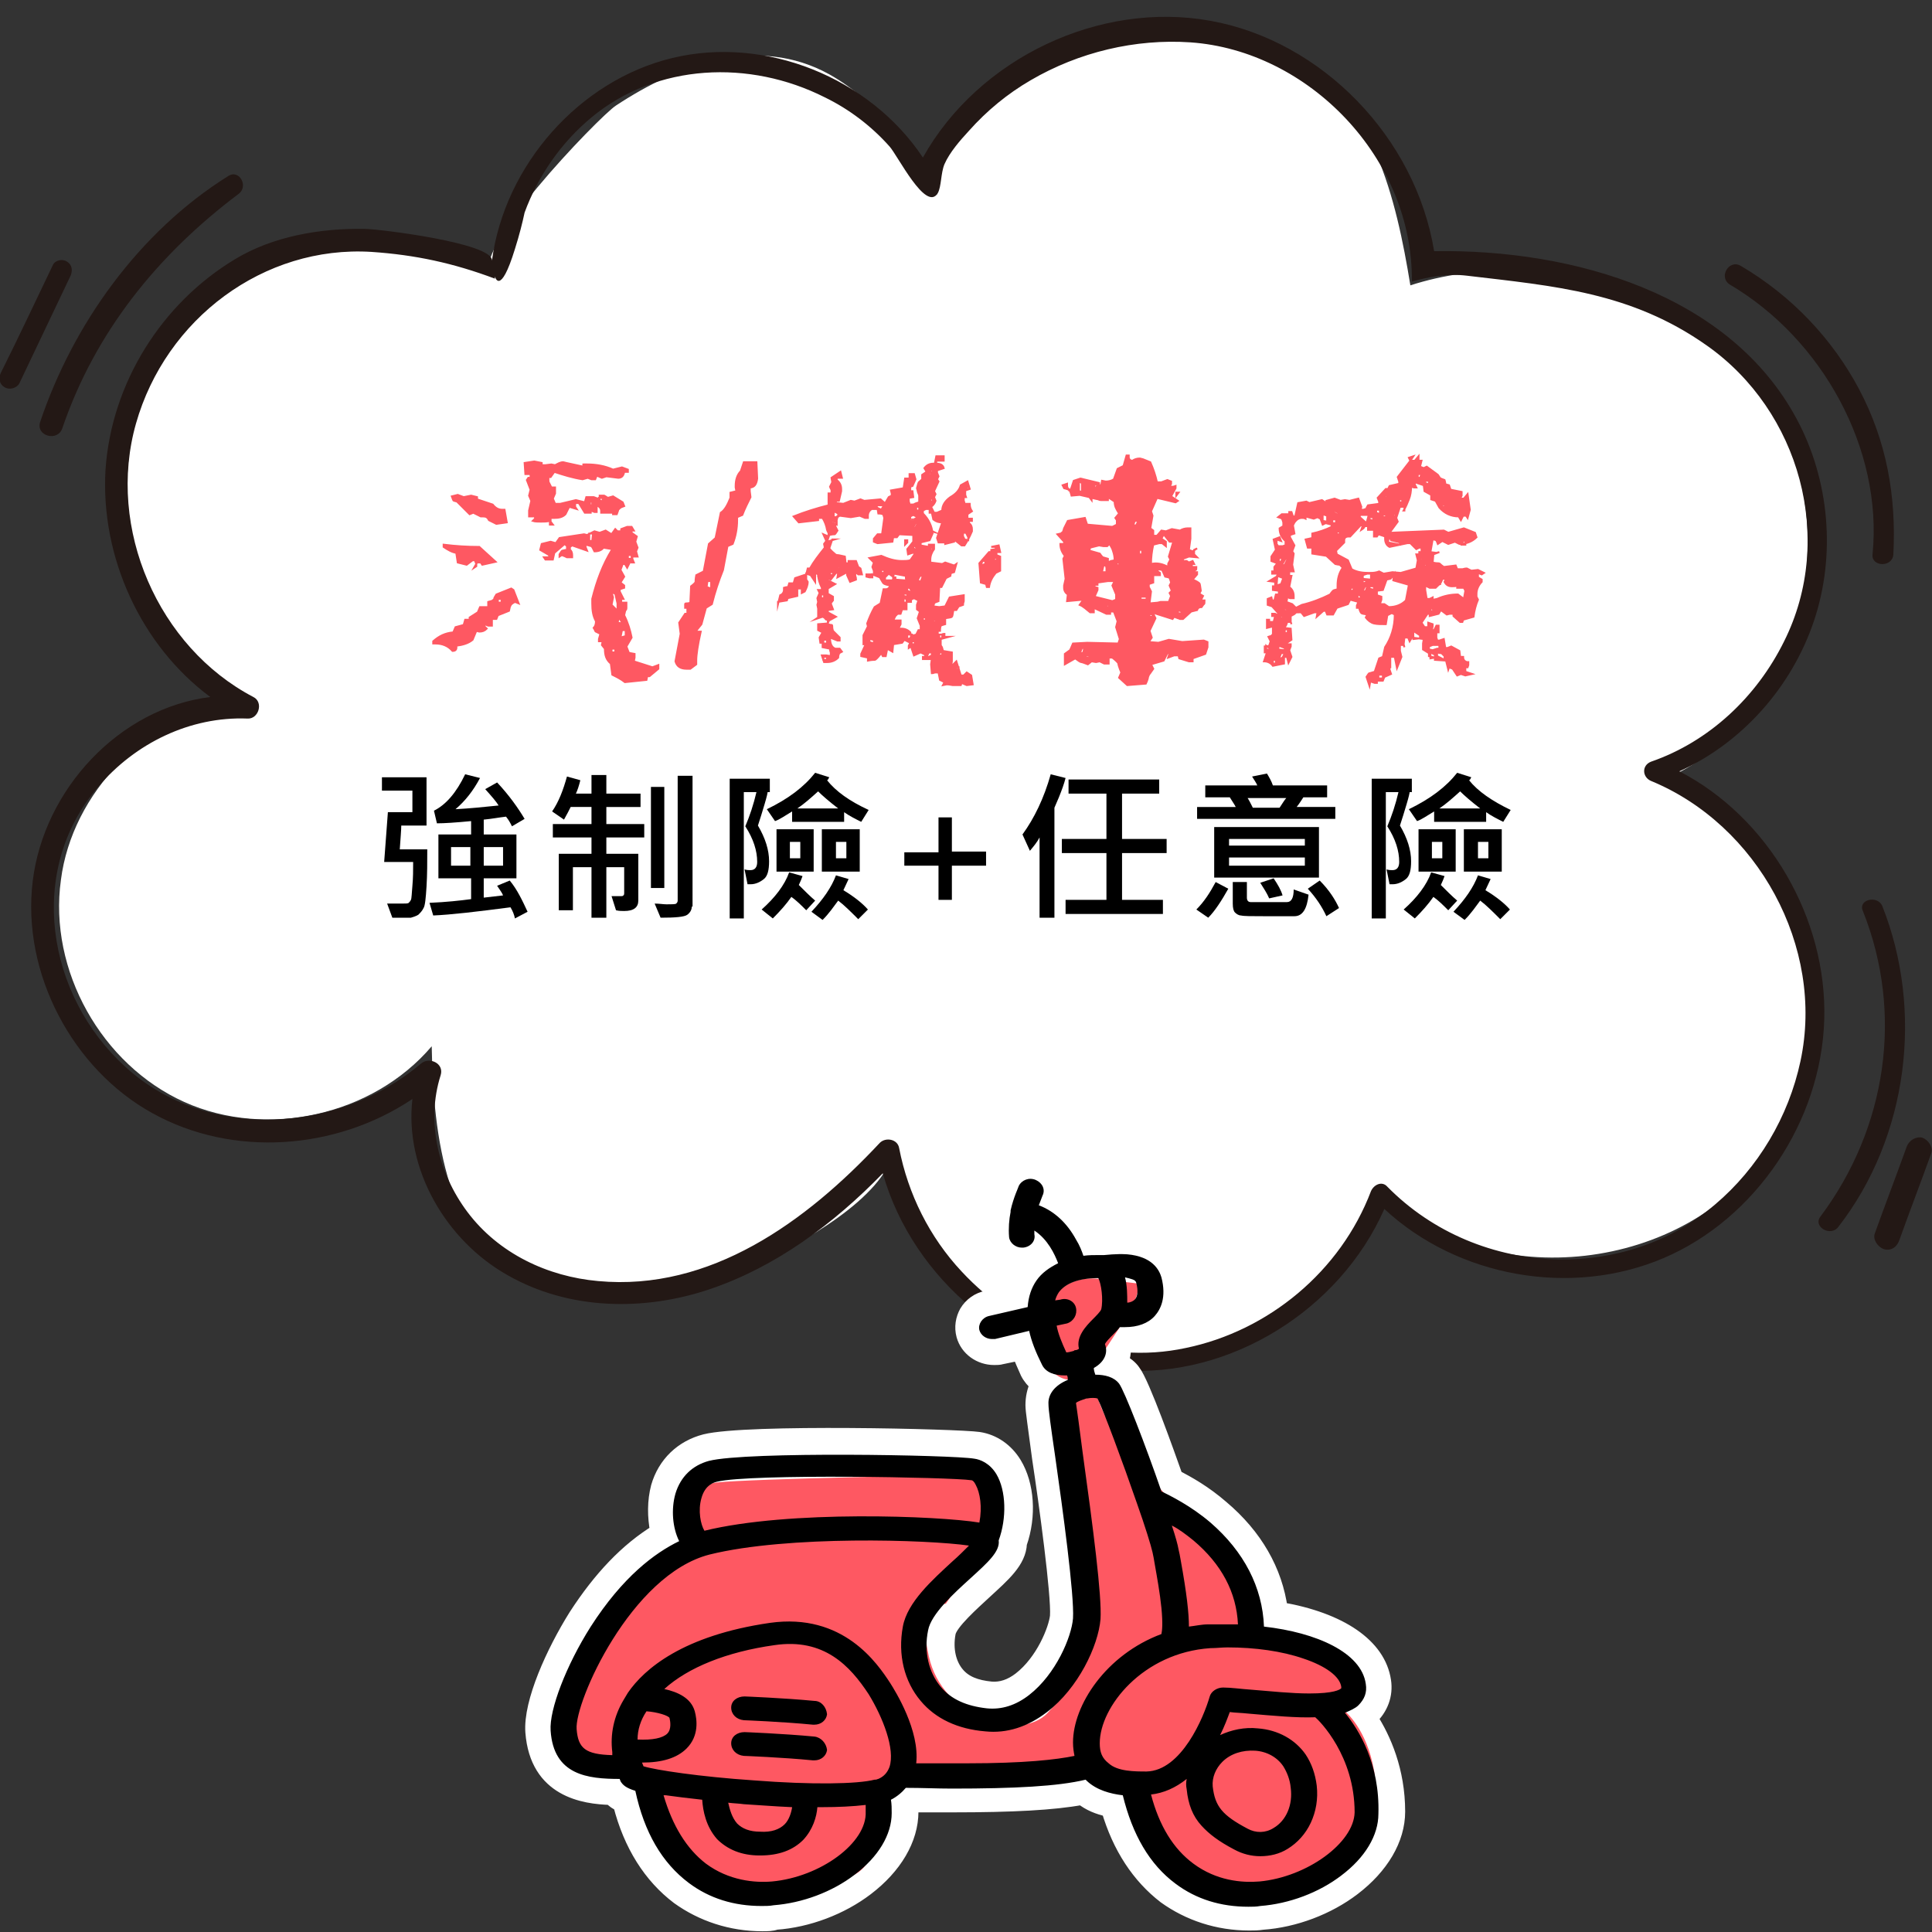 <?xml version="1.0" encoding="utf-8"?>
<!-- Generator: Adobe Illustrator 27.6.1, SVG Export Plug-In . SVG Version: 6.00 Build 0)  -->
<svg version="1.1" id="圖層_1" xmlns="http://www.w3.org/2000/svg" xmlns:xlink="http://www.w3.org/1999/xlink" x="0px" y="0px"
	 viewBox="0 0 260 260" style="enable-background:new 0 0 260 260;" xml:space="preserve">
<rect x="0" y="0" width="260" height="260" fill="#333333" stroke="none"/>
<style type="text/css">
	.st0{fill:#FFFFFF;}
	.st1{enable-background:new    ;}
	.st2{fill:#FE5862;stroke:#FE5862;stroke-width:0.25;stroke-miterlimit:10;}
	.st3{fill:#231815;}
	.st4{fill:none;}
	.st5{fill:#FFFFFF;stroke:#FFFFFF;stroke-width:2;stroke-miterlimit:10;}
	.st6{fill:#FE5862;}
</style>
<path class="st0" d="M31.6,94.3c0.1,0,0.3,0,0.4-0.1C17.6,84.9,12.7,63.7,21.5,49s29.9-20.3,44.9-12c-4.1-2.3,14.3-21.4,16.5-22.8
	c8.5-5.6,19.1-9.5,28.7-4.2c6.4,3.6,11,9.8,14.5,16.2c-0.2-8,5.7-15.2,13-18.5s15.6-3.4,23.6-2.6c3.9,0.4,7.9,1,11.4,2.8
	c10.6,5.3,13.8,18.8,15.7,30.5c18-5.8,40,1.5,49.3,18s2.5,40.6-14.7,48.3c17.7,8.5,24.5,33.9,13.5,50.2
	c-11.1,16.3-37.2,19.3-51.6,5.9c-5,14.2-20.3,23.9-35.3,22.6c-15-1.4-28.2-13.7-30.7-28.6c-1.4,6.5-12.6,12.6-18.6,15.4
	c-6,2.9-6.6,2.8-13.2,3.6c-5.8,0.7-11.9,1.3-17.3-1.1c-11.1-5.1-12.9-19.7-13.1-31.9c-7.9,9.3-22.2,12.5-33.3,7.5
	S6.5,130.6,8.2,118.4C9.7,106.7,19.7,96.4,31.6,94.3z"/>
<g class="st1">
	<path d="M57.4,111.1H54c0,0.6-0.1,1.7-0.2,3.2h3.7c0,1.7,0,3.4-0.1,5c-0.1,1.6-0.2,2.6-0.4,2.9c-0.2,0.4-0.4,0.6-0.7,0.9
		c-0.3,0.2-0.7,0.3-1,0.4c-0.3,0-1.1,0-2.5,0l-0.7-1.9c0.8,0,1.5,0,1.9,0c0.6,0,0.9,0,1-0.1s0.2-0.2,0.3-0.4
		c0.1-0.2,0.1-0.8,0.2-1.9c0.1-1.1,0.1-2.1,0.1-3.2h-3.9l0.5-6.7h3.3v-2.9h-4.1v-1.8h6V111.1z M71,122.7l-1.7,0.9
		c-0.1-0.5-0.3-1-0.6-1.5c-4.6,0.6-8,1-10.4,1.1l-0.5-1.7c2.3-0.1,4.1-0.3,5.6-0.5v-2.8h-4.4v-5.9h4.4v-1.8
		c-2.1,0.2-3.6,0.3-4.6,0.3l-0.4-1.7c1.6-0.8,3-2.4,4.2-4.9l2,0.5c-0.9,1.7-2,3.1-3.3,4.2c1.9-0.1,3.9-0.3,5.8-0.5
		c-0.3-0.5-0.9-1.2-1.8-2.2l1.6-0.9c1.6,1.7,2.8,3.4,3.7,4.9l-1.7,1c-0.2-0.4-0.4-0.8-0.8-1.3c-0.9,0.1-1.9,0.3-3,0.4v2h4.4v5.9
		h-4.4v2.6l2.6-0.3c-0.1-0.3-0.4-0.7-0.8-1.3l1.7-0.7C69.6,119.7,70.3,121.2,71,122.7z M63.3,116.4V114h-2.6v2.5H63.3z M67.7,116.4
		V114h-2.6v2.5H67.7z"/>
	<path d="M86.7,112.7h-5.1v2.2h4.3v6.3c0,0.9-0.6,1.4-1.9,1.4c-0.3,0-0.7,0-1.1-0.1l-0.6-1.9c0.1,0,0.5,0,1.3,0c0.1,0,0.2,0,0.3-0.1
		c0.1-0.1,0.1-0.2,0.1-0.3v-3.5h-2.4v6.8h-2v-6.8h-2.5v5.8h-1.9v-7.6h4.4v-2.2h-5.2v-1.8h5.2v-2.3h-2.8c-0.2,0.4-0.5,1-0.9,1.7
		l-1.6-1.1c0.9-1.3,1.5-2.9,2-4.7l1.8,0.5c-0.2,0.8-0.4,1.4-0.6,1.8h2.1v-2.5h2v2.5h4.6v1.8h-4.6v2.3h5.1V112.7z M89.4,119.5h-1.8
		v-13.6h1.8V119.5z M93.1,122c0,0.4-0.2,0.8-0.6,1.1c-0.4,0.3-1.6,0.4-3.6,0.4l-0.8-1.9c0.6,0,1.2,0.1,1.6,0.1c0.7,0,1.2,0,1.3-0.1
		c0.1-0.1,0.2-0.2,0.2-0.4v-16.8h2V122z"/>
	<path d="M103.3,106.6c0,0.1-0.1,0.6-0.4,1.6s-0.6,2-0.9,2.9c1,1.7,1.5,3.3,1.5,4.8c0,1.2-0.2,2-0.7,2.4c-0.5,0.4-1.1,0.7-1.8,0.7
		c-0.1,0-0.3,0-0.4,0l-0.4-2c0.3,0.1,0.6,0.1,0.8,0.1c0.6,0,0.9-0.4,0.9-1.1c0-1.5-0.5-3.1-1.6-4.8c0.6-1.4,1.1-2.9,1.5-4.6h-1.7v17
		h-1.9v-18.8h5.4V106.6z M109.7,121.2l-1.2,1.3c-0.7-0.7-1.3-1.3-2-1.8c-0.7,1-1.5,1.9-2.5,2.9l-1.5-1.2c1.8-1.6,3.1-3.3,3.7-5
		l1.8,0.5c-0.1,0.3-0.3,0.8-0.5,1.2C108.3,119.9,109,120.6,109.7,121.2z M116.9,109l-1,1.6c-0.8-0.4-1.6-0.8-2.3-1.3v1.3h-7v-1.4
		c-1,0.6-1.7,1.1-2.3,1.3l-1.1-1.6c2.9-1.4,5-3,6.5-4.9l1.9,0.6c-0.1,0.2-0.2,0.4-0.3,0.4C112.5,106.5,114.3,107.8,116.9,109z
		 M109.5,117.3h-5v-5.7h5V117.3z M107.7,115.5v-2.2h-1.4v2.2H107.7z M112.8,108.8c-1.3-1-2.2-1.8-2.7-2.3c-1,0.9-1.9,1.7-2.8,2.3
		H112.8z M116.8,122.4l-1.3,1.3c-1-1-1.9-1.9-2.7-2.5c-0.6,0.8-1.2,1.7-2.1,2.6l-1.5-1.1c1.6-1.7,2.7-3.3,3.3-4.9l1.7,0.5l-0.7,1.5
		C115,120.7,116.1,121.6,116.8,122.4z M115.7,117.3h-5.1v-5.7h5.1V117.3z M113.9,115.5v-2.2h-1.4v2.2H113.9z"/>
	<path d="M132.7,116.5h-4.6v4.6h-1.8v-4.6h-4.6v-1.8h4.6V110h1.8v4.6h4.6V116.5z"/>
	<path d="M143.4,104.7c-0.2,0.8-0.5,1.6-0.9,2.6l-0.6,1.4v14.8h-2v-10.8c-0.3,0.6-0.8,1.2-1.3,1.8l-1-2.2c1.6-2.2,2.9-4.9,3.8-8.1
		L143.4,104.7z M157,114.8h-6v6.3h5.5v1.9h-13.1v-1.9h5.5v-6.3h-6v-1.9h6v-6.1h-5.1v-1.9H156v1.9h-5v6.1h6V114.8z"/>
	<path d="M165.3,119.6c-0.9,1.6-1.8,3-2.7,3.9l-1.6-1.1c1-1,1.8-2.2,2.6-3.7L165.3,119.6z M179.8,110.2h-18.7v-1.6h5.2
		c-0.2-0.4-0.5-0.8-0.8-1.3h-3.3v-1.6h7c-0.1-0.3-0.4-0.7-0.7-1.2l2-0.4c0.3,0.5,0.6,1,0.8,1.6h7.3v1.6h-3.2
		c-0.2,0.3-0.5,0.8-0.9,1.3h5.2V110.2z M177.5,118.1h-14.1v-6.8h14.1V118.1z M175.6,113.8v-0.9h-10.2v0.9H175.6z M175.6,116.5v-1.1
		h-10.2v1.1H175.6z M176.1,120.4c-0.2,1.9-0.8,2.9-1.9,2.9l-4.1,0c-1.7,0-2.7,0-3.1-0.1c-0.3,0-0.6-0.2-0.8-0.4
		c-0.2-0.2-0.3-0.6-0.3-1.2v-2.9h1.9v2.1c0,0.4,0.2,0.6,0.5,0.6l4.9,0c0.6,0,0.9-0.6,0.9-1.7L176.1,120.4z M173.1,107.4h-5.2
		c0.2,0.3,0.4,0.7,0.7,1.3h3.6C172.6,108.1,172.9,107.6,173.1,107.4z M172.6,120.5l-1.8,0.4c-0.3-0.7-0.7-1.3-1.2-2.1l1.8-0.6
		C172,119.1,172.4,119.8,172.6,120.5z M180.2,122.2l-1.7,1.1c-0.6-1.3-1.4-2.5-2.5-3.7l1.6-1.1C178.9,119.8,179.7,121.1,180.2,122.2
		z"/>
	<path d="M189.7,106.6c0,0.1-0.1,0.6-0.4,1.6s-0.6,2-0.9,2.9c1,1.7,1.5,3.3,1.5,4.8c0,1.2-0.2,2-0.7,2.4s-1.1,0.7-1.8,0.7
		c-0.1,0-0.3,0-0.4,0l-0.4-2c0.3,0.1,0.6,0.1,0.8,0.1c0.6,0,0.9-0.4,0.9-1.1c0-1.5-0.5-3.1-1.6-4.8c0.6-1.4,1.1-2.9,1.5-4.6h-1.7v17
		h-1.9v-18.8h5.4V106.6z M196.1,121.2l-1.2,1.3c-0.7-0.7-1.3-1.3-2-1.8c-0.7,1-1.5,1.9-2.5,2.9l-1.5-1.2c1.8-1.6,3.1-3.3,3.7-5
		l1.8,0.5c-0.1,0.3-0.3,0.8-0.5,1.2C194.7,119.9,195.4,120.6,196.1,121.2z M203.3,109l-1,1.6c-0.8-0.4-1.6-0.8-2.3-1.3v1.3h-7v-1.4
		c-1,0.6-1.7,1.1-2.3,1.3l-1.1-1.6c2.9-1.4,5-3,6.5-4.9l1.9,0.6c-0.1,0.2-0.2,0.4-0.3,0.4C198.9,106.5,200.8,107.8,203.3,109z
		 M195.9,117.3h-5v-5.7h5V117.3z M194.1,115.5v-2.2h-1.4v2.2H194.1z M199.2,108.8c-1.3-1-2.2-1.8-2.7-2.3c-1,0.9-1.9,1.7-2.8,2.3
		H199.2z M203.2,122.4l-1.3,1.3c-1-1-1.9-1.9-2.7-2.5c-0.6,0.8-1.2,1.7-2.1,2.6l-1.5-1.1c1.6-1.7,2.7-3.3,3.3-4.9l1.7,0.5l-0.7,1.5
		C201.4,120.7,202.5,121.6,203.2,122.4z M202.1,117.3H197v-5.7h5.1V117.3z M200.3,115.5v-2.2h-1.4v2.2H200.3z"/>
</g>
<g>
	<path class="st2" d="M60.9,87.6c-0.6-0.7-1.4-1-2.3-1h-0.3v-0.3c0.8-0.7,1.6-1.1,2.7-1.2l0.3-0.7l1.1-0.3l0.2-0.7h0.6v-0.3l1.1-0.7
		l0.3-0.7h1.1V81c0.3-0.1,0.5-0.1,0.6-0.2s0.2-0.1,0.2-0.2s0.1-0.3,0.3-0.6l2-0.8l0.3,0.2l0.7,1.8L69.3,81c-0.4,0.2-0.6,0.4-0.6,0.5
		c-0.1,0.1-0.1,0.3-0.2,0.7L67,82.8l-0.2,0.5h-0.6v0.9h-0.5L65.2,84v0.3l0.3,0.3c-0.3,0.3-0.6,0.4-1,0.4l-0.4-0.1l-0.5,1.2
		c-0.6,0.5-1.4,0.7-2.2,0.8C61.5,87.4,61.3,87.6,60.9,87.6z M63.8,76.4l0.3-0.2v-0.3l-0.2-0.5h-0.3L62.8,76l-1.2-0.3l-0.2-1.3
		c-0.6-0.1-1.1-0.4-1.7-0.8v-0.3c1.6,0.2,3.2,0.3,4.8,0.3l2.2,2L64.9,76l-0.2-0.3h-0.5L63.8,76.4z M66.8,70.5l-1-0.5
		c-0.2-0.4-0.4-0.5-0.8-0.5c-0.1,0-0.2,0-0.3,0l-1-0.5l-0.5,0.2l-1.7-1.7c-0.3-0.1-0.5-0.1-0.5-0.2c0,0-0.1-0.2-0.2-0.5l0.8-0.2
		l0.8,0.3l1-0.2l0.8,0.2v0.3l2.1,0.7c0.4,0.5,0.8,0.7,1.3,0.7h0.3l0.3,1.7L66.8,70.5z M67.5,81.1v-0.5H67v0.5H67.5z M74.4,70.6H74
		v-0.5c-0.4,0.1-0.8,0.1-1.2,0.1s-0.8,0-1.1-0.1l0.3-0.3v-0.3h-0.8v-0.8l0.3-1.3l-0.3-0.7l0.2-0.8l-0.5-1.3l0.2-0.3h0.3v-0.5h-0.7
		l-0.1-1.5l1.3-0.2l1,0.2v0.3h0.5l0.8-0.1l0.5,0.1c0.4-0.2,0.7-0.4,1.1-0.4l0.4,0.1l2.3,0.5v-0.3H79c1.2,0,2.4,0.2,3.5,0.7l1.2-0.3
		l0.8,0.3v0.3l-0.5,0c-0.1,0.6-0.4,0.8-0.8,0.8l-1.6-0.2L81,64.3L80.3,64l-0.2,0.5h-0.5l-0.5-0.2l-0.7,0.2c-1.3-0.2-2.6-0.6-3.8-1
		l-0.5,0.7h-0.3c0,0.5,0,0.7,0.1,0.8c0,0,0.1,0.2,0.3,0.6h0.5v0.8c-0.1,0.2-0.2,0.5-0.3,0.7l0.3,0.7h0.7l2.1-0.5l1.2,0.3l0.2-0.7h1
		l0.8,0.3v-0.5c0.4,0,0.6,0,0.6,0s0.2,0.1,0.5,0.3l0.7-0.2l1.3,0.8l0.2,0.5c-0.3,0.1-0.5,0.2-0.6,0.3c-0.1,0.1-0.1,0.1-0.2,0.2
		c0,0.1-0.1,0.3-0.2,0.6h-0.5V69h-1.6v-0.2c0-0.4-0.2-0.6-0.6-0.8v0.9H80l-0.5-0.2V69h-0.8l-0.8-1.3h-0.5v0.5l0.2,0.3l-1-0.3l-0.5,1
		c-0.4,0.4-0.9,0.5-1.5,0.5c-0.2,0-0.3,0-0.5,0v0.5L74.4,70.6z M71.6,65.5l-0.3-0.3v0.3H71.6z M72.6,67.8l-0.3-0.3v0.3H72.6z
		 M84.1,91.8c-0.5-0.4-1.1-0.7-1.7-1l-0.2-1.5c-0.6-0.5-0.8-1.1-0.8-2L81,86.8l0.1-0.5h-0.5V86l0.2-0.7c-0.4-0.2-0.6-0.3-0.6-0.3
		c-0.1,0-0.1-0.2-0.3-0.5c0.2-0.2,0.3-0.5,0.3-0.9c-0.4-0.7-0.5-1.5-0.5-2.4v-0.6c0.6-2.4,1.4-4.6,2.7-6.7l-1.2-0.2
		C81,74,80.6,74.2,80,74.2c-0.2-0.4-0.3-0.6-0.4-0.7c-0.1,0-0.3-0.1-0.8-0.2v0.3l0.2,0.5l-2-0.7l-0.3,0.2V74
		c0.2,0.1,0.3,0.4,0.3,0.7V75h-0.7c-0.2-0.1-0.4-0.2-0.7-0.3l-0.3,0.2v-0.3c0.2-0.3,0.3-0.5,0.4-0.5S76,74,76.3,74v-0.5L76,73.2
		l-1.4,1.2l-0.2,0.9h-1L73.2,75h0.7v-0.3L72.7,74l0.2-0.8l1.2-0.3l0.7,0.2l0.5-0.7l3.3-0.5L79,72l1-0.5l0.7,0.2l0.8-0.3l0.8,0.5
		l0.5-0.7l0.3,0.3h0.5v-0.3l0.8-0.3H85l0.3,0.5H85v0.3l0.7,0.5l-0.2,0.7l0.3,0.8l-0.2,0.5l0.2,0.7h-0.7v0.3l0.2,0.5H85v-0.5
		l-0.6,1.2l-0.3-0.5h-0.3l-0.3,0.8l0.5,0.9l-0.5,0.8l0.5,0.4v0.3l-0.6,0.2v0.3l0.5,1h-0.3v0.5h0.7c0,0.4,0,0.6,0,0.7s0,0.2-0.1,0.3
		c-0.1,0.1-0.1,0.3-0.2,0.7c0.5,1,0.8,2,1,3L84.3,87c0.2,0.5,0.3,0.8,0.3,0.8c0.1,0.1,0.3,0.1,0.8,0.2v0.5L85.3,89l2.5,0.8l0.8-0.3
		V90l-1.2,1h-0.3L87,91.5L84.1,91.8z M74.6,73.5l-0.3-0.3v0.3H74.6z M79.7,68v-0.5h-0.3V68H79.7z M79.7,72.8l0.1-1h-0.5v1H79.7z
		 M81.1,67.5V67h-0.5v0.3L81.1,67.5z M83.1,82.2v-1l-0.3-1.3l-0.5-0.2l0.2,0.7l-0.2,1L83.1,82.2z M82.8,87.8v-0.5h-0.5v0.5H82.8z
		 M83.1,84.6l-0.3-0.3v0.3H83.1z M83.8,83.9l-0.5-0.8l-0.2,0.7L83.8,83.9z M83.5,85.8l0.7-0.2v-0.8h-0.5L83.5,85.8z M85,75.2v-0.5
		h-0.5v0.5H85z"/>
	<path class="st2" d="M92.4,90c-0.8,0-1.3-0.3-1.5-1l0.7-3.7l-0.2-1.5l0.8-1.2h0.3v-0.8h-0.3c0-0.2,0-0.4,0-0.5s0.1-0.1,0.2-0.1
		s0.3,0,0.5-0.1l0.1-2.2c0.4-0.3,0.6-0.5,0.6-0.6s0-0.4,0.1-0.9l1-0.5l0.7-3.7l0.9-0.8L97,69c0.5-0.3,0.9-1,1.3-2v-0.7l0.8-0.2
		L99,65.6v-0.2c0-0.8,0.2-1.5,0.7-2l0.4-1.2h1.7l0.1,2.2c-0.1,0.8-0.4,1.2-1,1.2v0.5l0.1,0.8c-0.4,0.8-0.8,1.6-1.1,2.4l-0.7,0.3V70
		c0,1.1-0.2,2.2-0.6,3.2l-0.7,0.3l-0.6,3.2c-0.6,1.5-1.1,3-1.5,4.6L95,81.8L94.4,84l-0.8,1h0.7c-0.4,1.8-0.6,3.1-0.6,3.9v0.5
		L92.9,90H92.4z M95.1,81.7l-0.7-0.3l0.5-1.7l0.3-0.2h0.3l-0.1,1.7L95.1,81.7z M95.7,79.2v-1h-0.5L95.1,79L95.7,79.2z"/>
	<path class="st2" d="M130.1,92.2l-0.7-0.3l-0.1,0.3c-0.4,0-0.7,0-0.8,0s-0.2,0-0.3,0s-0.4-0.1-0.8-0.1l-0.5,0.1l0.2-0.4l-0.6-0.3
		l-0.2-1c-0.3,0-0.4,0-0.5,0c0,0-0.2,0.1-0.4,0.1l-0.1-1.2l0.1-0.7h-1.2v-0.3h0.3v-0.3l-0.6-0.3l-0.9,0.4l-0.4-1.2l-0.3,0.2v-0.3
		l0.2-0.4l-0.8-0.4l-0.3,0.4l-1.2,0.2l-0.1,1l-0.7-0.4l-0.2,1h-0.4l-0.2-0.4c-0.3,0.4-0.5,0.6-0.6,0.7s-0.2,0.2-0.3,0.2
		c-0.1,0-0.4,0-0.9,0.1v-0.4l-0.9-0.2V88l0.6-1.3h-0.3v-1.2l0.6-1.2l-0.1-0.4c0.3-0.8,0.6-1.5,1-2.2l0.8-0.5l0.4-1.9
		c0.1,0,0.2,0,0.3,0c0.3,0,0.5-0.2,0.6-0.5c-0.5-0.1-0.8-0.2-0.9-0.3c-0.1-0.1-0.2-0.3-0.5-0.8l-1-0.4v0.4H117l-0.4-0.1v-0.3h1
		c0-0.3,0-0.5,0-0.5s-0.1-0.2-0.2-0.5l0.2-0.6l-0.6-0.6l1.6-0.3c0.9,0.4,1.8,0.7,2.8,0.7c0.4,0,0.7,0,1.1-0.1l0.7-1h-0.4l-0.6,0.2
		l-0.1-0.7l0.8-1V72l-1.9-0.1l-0.3,0.4h-0.5l-0.1,0.6l-2,0.2l-0.5-0.2v-0.4l0.5-0.6h0.6l0.3-2.2c-0.1-0.3-0.1-0.5-0.2-0.5
		c0,0-0.2-0.1-0.6-0.1l-0.1-0.6h-0.8c-0.3,0.2-0.5,0.5-0.5,0.9v0.3h-0.4l-0.7-0.3l-1.2,0.2l-1.5-0.2l-0.3,0.2l-0.3,1.2l0.3,0.6
		c-0.2,0.3-0.3,0.5-0.4,0.5s-0.3,0-0.7,0.1l-0.3,0.9l1-0.3H112l-0.4,1.2c0.3,0.4,0.6,0.6,0.7,0.7s0.2,0.2,0.4,0.2
		c0.2,0,0.5,0.1,1,0.2l0.1,0.9h0.4v-0.3h1l0.3,0.8l0.3,0.2l0.2,0.8c-0.3,0-0.5,0-0.5,0s-0.1-0.1-0.4-0.3c0,0.3,0,0.5,0,0.5
		s0.1,0.2,0.1,0.5l-0.8,0.3l-0.4-0.9l0-0.4l-1.3,0.7l0.1-0.6h-0.3l-0.7,0.9l-0.4-0.2v0.3l1,0.5l-1,0.6v0.7l0.7,0.4
		c0,0.3,0,0.5,0,0.5s-0.1,0.1-0.3,0.4l0.3,0.8l-0.7,0.1v0.3l1.1,0.6l-1.1,0.6V84c0.3,0.1,0.4,0.1,0.5,0.1s0.1,0.1,0.1,0.2
		s0,0.3,0.1,0.6l0.9,0.9v0.4h-0.3l-1-0.4c0,0.8,0.2,1.3,0.7,1.5h0.6l0.3,0.4c-0.2,0.1-0.4,0.2-0.4,0.3c0,0-0.1,0.2-0.1,0.5
		c-0.4,0.4-0.9,0.6-1.5,0.6h-0.4l-0.3-0.9h0.6l0.6,0.1c0-0.3,0-0.5,0-0.5s-0.1-0.2-0.1-0.5l-1-0.2v-0.6h-0.3l-0.1-0.7l0.4-0.7
		l-0.6-0.3V84l1.3-0.1l0.2-0.5c-0.3,0-0.5,0-0.5-0.1c0,0-0.1-0.2-0.4-0.3l-0.9,0.3l0.3-0.2v-1.2l-0.1-0.5l0.1-0.4l-0.1-0.5l0.3-0.7
		l-0.2-0.4h0.5v-0.3c-0.3-0.6-0.5-1.2-0.5-1.8l-0.4-0.2v1.2l-0.6-0.9l-0.6-0.2V78l0.2,0.3c0,0.5-0.2,0.9-0.4,1.3l-0.4,0.2v-0.6h-0.6
		v1l-1.3,0.3l-0.1,0.3l-1.2,0.2v0.3l0.3-1.2c0.3-0.1,0.5-0.4,0.5-0.7c0-0.1,0-0.2,0-0.3C105.8,79,106,79,106,79
		c0.1,0,0.1-0.2,0.2-0.5h0.6l0.2-0.7l1.5-0.5l0.2-0.8h0.3c0.5-0.9,1.2-1.8,2-2.8l-0.1-0.5l0.3-0.4l-0.4-0.9l0.7,0.3
		c0-0.3,0-0.5,0-0.5s-0.1-0.1-0.2-0.4c-0.1-0.6-0.3-1.1-0.6-1.6h-0.6V70l-2.6,0.3l-0.7-0.8c1.5-0.6,3.1-1.1,4.7-1.5v-1.6h0.4
		c0-0.3,0-0.5,0-0.5s-0.1-0.1-0.2-0.4l0.3-0.6l-0.1-0.6l1.2-0.8l0.2,0.8h-0.7v0.3c0.4,0.3,0.6,0.7,0.6,1.2v0.3l-0.3,1.3h-0.4v0.3
		l1,0.1l1-0.4l0.5,0.1l0.8-0.3l0.5,0.2l2.2-0.2l0.9,0.8H118v0.3l0.6,0.3l1-1.7l0.4-0.2v-0.3l-0.1-0.4l1.7-0.3l0.2-1.3h0.6v-0.6h0.6
		l0.2,0.7l-0.4,0.9l-0.3,0.1v0.6h0.3l0.1,0.8l-0.6,0.1c0,0.3,0,0.4,0,0.5c0,0,0.1,0.2,0.1,0.4c0.4,0,0.7,0,0.7-0.1
		c0,0,0.2-0.1,0.6-0.2c0-0.4,0-0.7,0-0.8c0-0.1,0-0.2-0.1-0.4s-0.1-0.4-0.2-0.7c0.1-0.4,0.2-0.7,0.2-0.7c0-0.1,0.2-0.2,0.5-0.5v-0.6
		l0.6-0.4l-0.3-0.5c0.3-0.4,0.7-0.6,1.2-0.6h0.2l0.2-1h1V62h-1v0.4c0.6,0,0.9,0.2,1,0.6l-0.9,0.3v0.3l0.2,0.5l-0.2,0.4l0.2,0.3
		l-0.6,1.3l0.2,0.4l-0.2,0.4l0.2,0.5c-0.1,0.3-0.3,0.6-0.6,0.8l0.4,0.8h0.4l0.7-0.3c0-0.7,0.4-1.3,1.1-1.8c0.7-0.4,1.2-0.9,1.4-1.6
		l0.9-0.5l0.3,1l-0.6,0.2v0.6l0.1,0.3h-0.3c0,0.3,0,0.4,0,0.5c0,0,0.1,0.2,0.1,0.4h0.7c0,0.4,0.1,0.7,0.3,1l-0.6,0.4v0.6h0.6v0.3
		h-0.4v0.3c0.3,0.2,0.4,0.5,0.4,0.8v0.3c-0.3,0.7-0.6,1.3-1,1.9h-0.4l-1-0.8v0.3l-1.2,0.3V73h-0.9l-0.2-0.6l0.7-2.1
		c-0.5,0-0.8-0.1-1.2-0.4l-0.2-0.9h-0.3v-0.5c-0.3,0-0.4,0-0.5,0c0,0-0.2,0.1-0.4,0.2v0.4c0.8,0.8,1.2,1.7,1.3,2.7l-0.4,0.9
		l-1.2,0.3v0.4l1.1,0.2v-0.3h0.7v0.6c-0.3,0.4-0.5,0.9-0.5,1.4v0.4l1.6,0.2l0.4-0.2l1.2,0.4l0.3-0.2l-0.3,1.1
		c-0.3,0.1-0.4,0.1-0.4,0.1s-0.1,0.2-0.1,0.4l-0.6,0.3l-0.6,1.2h-0.3l-0.1,1.9c-0.3,0.1-0.5,0.2-0.5,0.2c-0.1,0-0.1,0.2-0.2,0.5
		l0.8,0.1l0.8-0.1l0.6-1.2l1.9-0.3c0,0.3,0,0.5,0,0.6s0,0.2,0,0.2c0,0.1-0.1,0.2-0.1,0.5c-0.3,0.1-0.5,0.2-0.6,0.2
		c0,0-0.1,0.2-0.3,0.5h-0.4c-0.1,0.5-0.1,0.8-0.2,0.9c-0.1,0.1-0.3,0.1-0.9,0.2V84c-0.4,0.1-0.6,0.2-0.6,0.2s-0.1,0.3-0.1,0.7h-0.3
		v0.5c0.3,0,0.4,0,0.5,0c0,0,0.2-0.1,0.4-0.1v0.4h0.6l-1.1,0.3c0,0.4,0,0.6,0,0.7s0,0.2,0.1,0.3c0.1,0.1,0.1,0.3,0.2,0.6l1.2,0.2V89
		l-0.1,0.7l0.7-0.7l0.6,1.9h0.4l0.4-0.4l0.6,0.4l0.2,1.2L130.1,92.2z M110.4,77.4l0.2-0.4l-0.4,0.4H110.4z M110.9,80.5V80h-0.4v0.5
		H110.9z M111,81.9l-0.3-0.3v0.3H111z M111.3,86.6v-0.5h-0.5v0.5H111.3z M111.3,88.8v-0.4h-0.5v0.4H111.3z M112.1,77.4V77h-0.4v0.4
		H112.1z M112.6,70.6v-0.4h-0.3l-0.4-0.2v0.3L112.6,70.6z M112.5,69.6l0.3-0.2v-0.3l-0.6-0.3v0.8H112.5z M113.2,76.5l-0.4-0.4
		l-0.1,0.4H113.2z M115,76.6l-0.4-0.4v0.3L115,76.6z M117.6,86.6v-0.5L117,86v0.4L117.6,86.6z M119,77.1v-0.4h-0.4v0.4H119z
		 M120.1,78.1l0.2-0.4l-0.7-0.5c-0.2,0.2-0.3,0.3-0.4,0.4c-0.1,0-0.1,0.2-0.1,0.5H120.1z M122.6,85.6l0.7-0.2l0.3-0.6h0.3v-0.6
		l-0.4-1l0.3-0.9l-0.4-0.3v-0.6l0.2-0.6l-0.6-0.3l-0.4,0.2V81H122v1h-0.6l-0.2,0.6c-0.3,0-0.4,0-0.4,0s-0.1,0.1-0.3,0.3l-0.3,0.6h1
		V84l-0.3,0.6h0.4c0.5,0,0.9,0.2,1.2,0.5L122.6,85.6z M122.4,78.4c-0.2-0.2-0.3-0.3-0.4-0.4c-0.1,0-0.1-0.2-0.1-0.5l-1.6-0.3
		l-0.1,0.5h0.3V78l1.3,0.1L122.4,78.4z M121.5,78.6l-0.6-0.3v0.3H121.5z M122,81.1v-0.5l-0.4-0.1v0.6H122z M122.1,80.3v-0.4h-0.5
		v0.3L122.1,80.3z M121.8,73.3v-0.6h0.3V73L121.8,73.3z M122.6,79.7v-0.3l-0.2-0.3h-0.3v0.4L122.6,79.7z M122.1,86l0.4-0.1l0.2-0.5
		h-0.6V86z M123,69.9l0.5-0.3l-0.6-0.3l-0.4,0.2v0.4C122.5,69.9,123,69.9,123,69.9z M123.1,86.7v-0.4h-0.4v0.4H123.1z M122.8,71.2
		l0.4-0.2l0.3-0.6h-0.3L122.8,71.2z M123.6,74.1l-0.6-0.8l-0.1,0.5L123.6,74.1z M123.7,68.7v-0.5h-0.4v0.5H123.7z M123.9,78.3
		l0.3-0.8h-0.4l-0.3,0.6L123.9,78.3z M124.6,83.5v-0.4h-0.4v0.4H124.6z M125.7,71.6l-1.2-0.6v0.3L125.7,71.6z M125,88.4l0.4-0.2
		v-0.4H125l-0.3,0.6H125z M125.3,63.9v-0.3H125v0.3H125.3z M125.2,63.6l0.4-0.1l-0.4-0.5V63.6z M125.5,67.5v-0.4h-0.3v0.4H125.5z
		 M125.2,74.1l0.4-0.2l-0.4-0.4V74.1z M125.9,83.7v-0.3h-0.3v0.3H125.9z M126.3,82.8l-0.3-0.3v0.3H126.3z M126.8,85.9v-0.5h-0.4v0.5
		H126.8z M126.8,88.2v-0.4h-0.3l-0.2,0.4H126.8z M126.9,78l-0.2-0.3V78H126.9z M129,90.1v-0.3h-0.3v0.3H129z M130.3,72.7v-0.4
		l-0.3-0.6h-0.4c0,0.3,0,0.5,0,0.5s0.1,0.1,0.2,0.4L130.3,72.7z M130,68.5l0.4-0.1l-0.3-0.3L130,68.5z M130.4,65.8v-0.3h-0.3v0.3
		H130.4z M133.1,79h-0.3l-0.1-0.4l-0.7-0.2l-0.2-2.6l1.3-1.5h0.3V74l0.6-0.1v-0.3h-0.6l1-0.2l0.2,0.9h-0.5v0.4l0.5,0.2v1.9l-0.6,0.3
		C133.5,77.7,133.2,78.3,133.1,79z M132,76.1l0.6-0.2v-0.4h-0.4L132,76.1z M133.8,75.5l0.6-0.2l-0.6-0.3V75.5z"/>
	<path class="st2" d="M151.7,92.2l-1.1-1l0.3-0.7c-0.3-0.7-0.4-1.1-0.4-1.2s-0.3-0.4-0.8-0.8h-0.5v0.8h-0.6L148,89l-0.5,0.1
		l-0.6-0.1l-0.5,0.4c-0.5-0.2-0.8-0.3-0.9-0.3s-0.4-0.2-0.8-0.5l-1.4,0.8V88c0.4-0.3,0.7-0.5,0.7-0.5s0.2-0.4,0.4-0.9l1.9-0.1
		l4.2,0.1l0.2-0.6l-0.5-1.6l0.2-0.8l-0.5-1.3h-0.5v0.3h-0.5l-1.7-0.8v0.6h-0.5c-0.5-0.4-0.9-0.8-1.4-1l0.5-0.7l-2.2,0.2l0.1-0.9
		c-0.3-0.2-0.5-0.5-0.5-0.9v-0.3l0.2-0.9l-0.3-2.7l0.2-0.4c-0.4-0.5-0.6-1-0.6-1.6h0.5v-0.3l-0.9-1c0.4-0.1,0.6-0.1,0.6-0.2
		c0.1,0,0.2-0.2,0.3-0.6l0.5-1l2.3-0.4l0.3,0.9l3.4,0.3l0.6-0.3V70l-0.2-0.3l0.5-0.6c-0.2-0.3-0.3-0.5-0.4-0.7
		c-0.1-0.2-0.2-0.5-0.2-0.9l-0.9-0.6v0.4c-0.5,0-0.8,0-0.9,0c-0.1,0-0.2,0-0.4-0.1c-0.1,0-0.4-0.1-0.9-0.2v0.3l-0.3-0.4l-1.3-0.3
		l-1.1,0.1c-0.1-0.4-0.2-0.7-0.3-0.7c0-0.1-0.3-0.2-0.7-0.3l-0.2-0.4l0.6-0.2v0.2c0,0.4,0.2,0.6,0.5,0.6l0.4-1.2l0.9-0.3l2.5,0.6
		v0.3h0.3l0.1-0.6l0.5,0.1c0.4,0,0.8-0.1,1.1-0.3l0.5-1.4l0.8-0.4l0.4-1.4h0.3v0.2c0,0.3,0.2,0.5,0.5,0.5c0.3-0.2,0.6-0.3,1-0.3
		l0.4,0.1l1,0.4c0.4,0.9,0.7,1.8,0.9,2.7h0.6l0.8-0.3l0.5,0.2v0.3l-0.2,0.4h0.5l0.3-0.1v0.3l-0.6,1.1l0.9,0.6l-0.3,0.2l-2.5-0.6
		l-0.8,1.8l0.2,0.6l-0.3,1.7l0.4,0.3v0.7h0.5l0.6-0.7l0.6,0.1l0.8-0.3l1.1,0.2c0.3-0.2,0.7-0.3,1-0.3h0.4v1.4L160,74l0.5,0.2
		l0.6-0.4l-0.4,0.2v0.6l0.4,0.4l-1.1-0.1l-0.8,0.3v0.3h0.5l0.3,0.2l0.5-0.2l0.2,0.4h-0.3v0.4h0.6c0,0.3,0,0.4-0.1,0.4
		c0,0-0.2,0.1-0.4,0.3h0.6v0.3l-0.6,0.7c0.5,0.2,0.8,0.4,0.9,0.5c0.1,0.1,0.1,0.4,0.2,1l-0.2,0.4l0.5,0.3l-0.3,0.6h0.5
		c0,0.3,0,0.5-0.1,0.5c0,0-0.1,0.1-0.3,0.4c-0.3,0-0.5,0.1-0.6,0.4l-0.8,0.2l-1.1,1h-0.4L158,83l-0.2,0.3l-2.2-0.7l-0.3-0.2v0.4
		l0.2,0.4l-0.8,1.7l0.3,0.9l-0.4,0.6l1.3,0.1l1.4-0.4l1.8,0.3l2.9-0.2l0.5,0.2v0.7l-0.3,0.9l-1.7,0.6V89H160l-1.3-0.4l-0.1-0.4H158
		l-0.8,0.3l0.2-0.6h-0.3l-0.5,1l-1.7,0.5l0.3,0.6c-0.3,0.4-0.4,0.6-0.5,0.7s-0.1,0.2-0.2,0.4c0,0.1-0.1,0.5-0.3,0.9L151.7,92.2z
		 M145.6,66.2V65l-0.4-0.2v1.3L145.6,66.2L145.6,66.2z M145.3,88l0.5-0.2l0.1-0.6h-0.3L145.3,88z M146.6,88.6v-0.3l-0.5-0.2v0.3
		L146.6,88.6z M149.1,75.7l0.4-0.2l0.5-0.1c0-0.5-0.1-0.9-0.2-1.2c-0.1-0.4-0.3-0.7-0.5-1l-0.3,0.3h-0.5l-0.6-0.1l-1.2,0.3l-0.1,0.4
		l1.4,0.4c0.2,0.3,0.4,0.5,0.4,0.5c0.1,0,0.3,0.1,0.7,0.2L149.1,75.7L149.1,75.7z M147.5,65.7l0.2-0.5h-0.4v0.5H147.5z M149.7,80.9
		l0.5-0.2V80l-0.5-1.2l0.3-0.6h-0.9l-1.4,0.2v0.3h-0.4V79l0.4,0.1v0.3l-0.4,0.9L149.7,80.9z M148.1,81.6l0.4-0.1l-0.4-0.2V81.6z
		 M148.9,77c0-0.3,0-0.5,0-0.5s0-0.2-0.1-0.4h-0.3l-0.2,0.9H148.9z M149.2,81.7v-0.3h-0.3v0.3H149.2z M150.3,76.1l0.5-0.1l-0.5-0.5
		V76.1z M152.6,69.7l0.4-0.2l-0.4-0.1V69.7z M152.9,70.7l0.3-0.6h-0.5l-0.2,0.6H152.9z M152.9,75.8l-0.3-0.3v0.3H152.9z M153.7,74.6
		V74h-0.4v0.6H153.7z M154.3,80.7v-0.4h-0.8v0.4H154.3z M154.4,84.9l-0.3-0.3v0.3H154.4z M154.3,65.5l0.4-0.1l0.3-0.8L154.3,65.5z
		 M155.8,81.1l0.4-0.1h1.1l0.3-0.8l-0.2-0.4l0.3-0.3l-0.3-0.7l0.2-0.4c-0.1-0.4-0.2-0.6-0.2-0.6c0-0.1-0.2-0.1-0.6-0.2l-0.4-0.9
		l-0.6-0.1v0.3l0.3,0.2v0.3h-0.9v1l-0.6,0.2V79c0.1,0.2,0.2,0.4,0.3,0.6l-0.2,1.6L155.8,81.1z M155.1,83v-0.3l-0.4-0.1V83H155.1z
		 M157.2,76.3c0-0.4,0-0.5,0.1-0.6c0,0,0.1-0.2,0.2-0.4l-0.2-0.4l0.6-2h-0.5l-0.8-1l-0.3,0.6l0.6,0.4v0.6l-0.5-0.4H156l-0.8,0.2
		c-0.2,0.9-0.3,1.7-0.3,2.6C155.7,75.7,156.5,75.9,157.2,76.3z M156,88.3l-0.3-0.3v0.3H156z M158.3,66.7v-0.4h0.3L158.3,66.7z
		 M159.1,82.6l-0.2-0.4h-0.4v0.3L159.1,82.6z"/>
	<path class="st2" d="M184.3,92.3l-0.4-1.2c0.2-0.3,0.3-0.5,0.4-0.5s0.3-0.1,0.7-0.2l0.6-1.8l0.5-0.2l0.3-1.3
		c0.8-1.2,1.3-2.7,1.3-4.4l-0.4-0.2l-0.6,0.3l-0.2,1.2c-0.6,0-1.2,0-1.6-0.1s-0.8-0.4-1.1-0.8l0.2-0.4c-0.5-0.1-0.7-0.1-0.8-0.2
		s-0.2-0.3-0.3-0.7h-0.3v-0.3l0.2-0.5l-1.1-0.3l-0.3,0.6l-1.5,0.5l-0.5,0.9h-0.8l-0.2-0.5h-0.3l-0.9,0.8l0.1-0.6h-0.4l-1.4,0.5
		l-0.4-0.5c-0.5,0-0.7,0-0.8,0.1c0,0.1-0.2,0.2-0.6,0.4v0.8l0.1,0.3l-0.1-0.3h-0.5c0,0.3-0.2,0.6-0.4,0.8l0.9,0.1l0.1,1.5l-0.9,0.6
		h0.8V87l-0.2,0.5l0.3,0.9l-0.4,0.8l-0.2-0.8h-0.4v0.9l-1.5,0.3c-0.3-0.4-0.7-0.6-1.2-0.6l0.4-1.2h-0.3V87c0.4,0,0.6-0.1,0.6-0.1
		s0.1-0.3,0.2-0.6l-0.3-0.6l0.6-0.2v-1.2l-0.8,0.2v-1.1h0.3v0.3h0.6l0.2-0.8h-0.4v-0.3h0.4l0.4,0.2v-0.3l-0.8-0.9l-0.6-0.2v-0.8
		l0.5-0.2l0.1,0.4h0.3l0.2-0.8h0.4v-0.5l-0.8-0.1v-0.5h0.3v-0.6l-0.8-0.1l1-0.6l0.2-0.4h-0.8v-0.3h0.3v-0.6l0.4-0.5l-0.8-0.3v-0.6
		l0.6-0.9l-0.3-1.4l0.8-0.3l0.2,0.5l-0.6-0.2v0.6l0.2,0.3c0.2,0,0.4,0,0.4,0c0.1,0,0.1,0,0.2,0c0.1,0,0.2-0.1,0.4-0.1v-0.6
		c-0.5-0.4-0.8-1-0.8-1.7l0.5-0.3v-0.5c-0.1-0.3-0.1-0.4-0.2-0.5s-0.2-0.1-0.5-0.2l0.5-0.4h1v-0.3h0.3l0.2,0.6h0.3l0.4-1.8l1.1-0.2
		l0.4,0.2l1.7-0.4l0.6,0.4v-0.3l1.1-0.3l0.8,0.3l0.6-0.1l0.6,0.1l1.2-0.3l0.4,1.1l-0.1,0.4h0.4c0.2-0.1,0.4-0.1,0.4-0.2
		s0.1-0.2,0.2-0.4l1.5-0.2v-0.3l-0.2-0.5l1.1-1.2h0.3l0.2-0.4l1.3-0.3v-0.3l-0.2-0.6l1.7-2.2l-0.2-0.4l0.6-0.2l-0.4,0.6h0.6l0.5-0.6
		V62h0.4l-0.2,0.8l0.5,0.2l0.4-0.2l1.5,1.1c0.2,0.3,0.3,0.5,0.4,0.5c0,0,0.2,0.1,0.5,0.2c0.1,0.3,0.1,0.5,0.1,0.5
		c0,0.1,0.2,0.1,0.5,0.2l0.2,0.6l1.5,0.3c0,0.3,0,0.5,0,0.5s-0.1,0.2-0.2,0.4h0.5l0.5-0.6l0.3,2.1l-0.3,1.1l-0.2-0.3h-0.4l-0.3,0.6
		l-0.3-0.5c-1,0-1.9-0.4-2.6-1.2l-0.5-0.9l-0.6-0.2v-0.6l-0.9-0.5l-0.1-0.8l-1.2-0.4v0.3l0.2,0.4h-0.3l-0.4-0.1
		c0,0.6-0.1,1.2-0.3,1.7s-0.4,1-0.7,1.5h0.1v-0.5h-0.6l-0.5,1.5l0.2,0.5l-1.1,1.5l7.3-0.3l0.6,0.3l2.1-0.6l1.5,0.6l0.2,0.6
		c-0.6,0.6-1.4,0.9-2.3,0.9l-0.6-0.3l-0.9,0.3l-0.8-0.4l-0.6,0.4c-0.1-0.3-0.2-0.4-0.2-0.5c-0.1,0-0.2-0.1-0.5-0.1l-0.3,1.7l0.8,0.1
		l0.4-0.1l-0.8,0.3l-0.1,1.1c0.4,0.1,0.6,0.1,0.7,0.1c0.1,0,0.2,0,0.3,0.1s0.2,0.2,0.5,0.4l1.6-0.2l0.2,0.5c0.3,0,0.5,0,0.5,0
		c0.1,0,0.2,0,0.2,0c0.1,0,0.3-0.1,0.6-0.1l0.6,0.3l0.9-0.1l0.8,0.4l-0.3,0.2l-0.5-0.2v0.6l0.5,0.3v0.3c-0.4,0.4-0.7,1-0.7,1.6v0.4
		l0.2,0.4c-0.3,0.7-0.5,1.5-0.6,2.3l-1.4,0.4l-0.1,0.3h-0.3l-0.9-0.8v-0.3h-0.5l-0.4,0.1l-0.8-0.6l-0.3,0.5l-1.2,0.3v-0.3h-0.3
		l-0.8,1.2l0.4,0.6h0.5v-0.6l0.6,0.2v0.3l-0.1,0.5h0.3l0.3-0.6h0.3v0.9h-0.3c0,0.2,0,0.4,0,0.5s0,0.1,0,0.2s0.1,0.2,0.1,0.4h0.3
		l0.6-0.2l0.2,1.2h0.3l0.5-0.2l1.1,0.6l0.1,0.8h0.4c0,0.4,0.2,0.6,0.5,0.7h0.2v0.4l-0.1,0.3h-0.3v0.6l0.9,0.3l-0.9,0.2l-0.6-0.2
		l-0.5,0.2l-0.6-0.9l-0.5-0.2l-0.1,0.3l-0.3-1.2l-1.5-0.1v-0.3l-0.8-0.2v-0.4l-0.8-0.5v-0.8l0.1-0.6l-1.6-0.2l-0.3,0.5l-0.2-0.5H189
		l-0.1,0.9l0.1,0.4l-0.1-0.3h-0.5v0.8l0.2,0.8l-0.6,1.5l-0.3-1.5h-0.6v1.4H187v0.3l0.2,0.6l-0.9,0.4l-0.2,0.5h-0.8v0.3H185l-0.6-0.2
		L184.3,92.3z M171.2,87.5l-0.8-0.6v0.5L171.2,87.5z M171.2,85.8l0.4-0.2l-0.4-0.1V85.8z M171.7,89.3v-0.5h-0.4v0.5H171.7z
		 M171.8,78.8l0.6-0.2l0.3-0.8l-0.8-0.3L171.8,78.8z M172.9,87.5v-0.3l-0.8-0.3l-0.1,0.5L172.9,87.5z M172.4,75.6l0.2-0.5h-0.5v0.5
		H172.4z M172.1,88.7l0.5-0.2l0.3-0.6h-0.5L172.1,88.7z M172.6,83.2v-0.3h-0.3v0.3H172.6z M172.4,76.2l0.5-0.2l0.4-0.8H173
		L172.4,76.2z M173,75.1l-0.3-0.3v0.3H173z M173.2,82.3V82l-0.4-0.2v0.3L173.2,82.3z M173.3,85.2v-0.5h-0.4v0.5H173.3z M174.4,81.8
		l0.8-0.4c1.3-0.3,2.6-0.8,3.8-1.4c0.2-0.3,0.4-0.5,0.4-0.5c0.1-0.1,0.3-0.1,0.6-0.2v-0.5c0-0.9,0.2-1.7,0.7-2.4
		c-0.2-0.2-0.3-0.3-0.4-0.4c0,0-0.2,0-0.6-0.1l-1.2-1.1l-1.9-0.3v-0.8H176l-0.3-1.1l0.9-0.2v-0.6c0.9-0.2,1.8-0.5,2.6-0.9v-0.3
		l-0.8-0.2l-0.4,0.2l-0.3-0.8l-0.4-0.2l-0.5,0.2l-1.1-0.3v0.3c-0.2-0.1-0.3-0.1-0.5-0.1c-0.4,0-0.7,0.2-1,0.6l-0.2,0.4l0.2,1.1
		l-0.6,0.2v0.3l0.6,1.1l-0.3,0.8l0.2,0.3l-0.2,1.5l0.2,0.9h-0.6v0.6h0.3l-0.3,1.5c0.4,0.3,0.6,0.7,0.6,1.2v0.3c-0.3,0-0.5,0-0.5,0
		s-0.2-0.1-0.4-0.1v0.3l-0.1,0.3l0.8,0.3L174.4,81.8z M178.6,70.2v-0.8l-0.6-0.2v0.9L178.6,70.2L178.6,70.2z M179.8,70.4v-0.5h-0.5
		v0.5H179.8z M180.1,69.3V69l-0.6-0.3V69L180.1,69.3z M188.5,77.1l2.1-0.6l0.2-1.1l-0.2-0.8h0.4v-0.3h0.3v-0.6H191l-0.4,0.2
		l-0.8-0.8h-0.4l-2.4,0.5c-0.4-0.2-0.6-0.6-0.6-1.1v-0.3l-0.9-0.3l-0.2,0.3h-0.4v-0.9h-0.8v-0.5c-0.4,0-0.5,0-0.5,0.1
		s-0.1,0.2-0.4,0.4l0.2-0.6h-0.3l-1.4,1.5h-0.2c-0.4,0-0.6,0.2-0.6,0.5V73l-1.1,1.1l0.1,0.5l1.5,0.8l0.5,1.2
		c0.7,0.4,1.5,0.5,2.3,0.5c0.4,0,0.7,0,1.1-0.1l0.3-0.1l0.6,0.3l1.2-0.2L188.5,77.1z M180.3,71.9v-0.3l-0.4-0.1v0.4H180.3z
		 M180.1,72.4l0.3-0.2l-0.3-0.2V72.4z M181.3,80.5l-0.3-0.3v0.3H181.3z M182.1,79.5l0.1-0.4h-0.4l-0.1,0.4H182.1z M182.7,80.6
		l0.6-0.2l-0.6-0.5V80.6z M183.9,70.4l0.3-1.1H183v0.3L183.9,70.4z M183.3,79.7l0.5-0.2l0.2-0.6h-0.3L183.3,79.7z M184.5,78v-0.8
		H184l-0.6,0.2v0.5L184.5,78z M183.4,78.5l0.8-0.2l-0.8-0.3V78.5z M184.8,70.1v-0.5h-0.5v0.3L184.8,70.1z M184.9,79.4v-0.5h-0.6v0.3
		L184.9,79.4z M185.7,69.2v-0.6h-0.5V69L185.7,69.2z M185.7,69.9l-0.3-0.3v0.3H185.7z M186.9,81.7c0.9,0,1.7-0.3,2.3-0.9l0.4-2.1
		l-2.1-0.6l0.1-0.8c-0.2,0.3-0.4,0.5-0.4,0.5c0,0.1-0.2,0.1-0.6,0.2l-0.5,1.4l-0.8,0.1v0.6l0.6,0.2v0.4l-0.2,0.6h0.6L186.9,81.7z
		 M186.1,91.3v-0.5h-0.6v0.5H186.1z M186,83.5l-0.3-0.3v0.3H186z M187,69.6l-0.8-0.4l-0.2,0.4H187z M186.8,70.8l-0.5-0.4v0.3
		L186.8,70.8z M187,67l-0.6-0.4V67H187z M188.4,73.3V73l-1.2-0.3l-0.3-0.6l-0.1,0.9L188.4,73.3z M187.8,69.5v-0.3h-0.3v0.3H187.8z
		 M188.7,67.6v-0.4h-0.4v0.4H188.7z M191.1,85.9v-0.4l-0.9-0.6V86L191.1,85.9L191.1,85.9z M191.1,64.3l0.2-0.5h-0.5v0.5H191.1z
		 M191.4,75.4v-0.3l0.2-0.5l-0.6,0.8H191.4z M192,76.2v-0.3h-0.3v0.3H192z M192.3,65.2v-0.5h-0.5V65L192.3,65.2z M192.9,80.7
		l0.5-0.1c0.9-0.4,1.8-0.6,2.8-0.6l0.8,0.6l0.2-1.1l-0.2-0.4h-0.9v-0.3c-0.2,0.1-0.4,0.1-0.7,0.1c-0.5,0-0.8-0.2-1-0.6l0.2-0.4h-0.5
		c-0.1,0.4-0.3,0.6-0.3,0.7c-0.1,0-0.3,0.2-0.6,0.5h-0.8l-0.6-0.3v0.6l0.2,1.2h0.4l0.4-0.2v0.3H192.9z M192.8,87.5l0.6-0.2h0.3v-0.5
		h-0.9l-0.5,0.2v0.4L192.8,87.5L192.8,87.5z M192.5,82.3l0.6-0.2l-0.6-0.3V82.3z M193.1,88.5v-0.4l-0.6-0.3v0.8L193.1,88.5
		L193.1,88.5z M194.4,88.8v-0.5c-0.2-0.2-0.4-0.4-0.4-0.4s-0.3,0-0.6-0.1v0.5L194.4,88.8z M194.9,68.2l-0.8-0.4v0.4H194.9z
		 M195,82.3l-0.3-0.3v0.3H195z M195.9,88.8l-0.2-0.3v0.3H195.9z M197.2,73.3v-0.5h-0.3l-0.2,0.5H197.2z"/>
</g>
<g>
	<g>
		<path class="st3" d="M8.4,57.6c4.4-12.9,12.8-23.3,23.7-31.5c1.4-1,0.1-3.4-1.4-2.4c-12,7.5-20.9,20-25.3,33.1
			C4.8,58.7,7.8,59.5,8.4,57.6L8.4,57.6z"/>
	</g>
	<g>
		<path class="st3" d="M7.1,35.7c-2.3,4.8-4.6,9.7-7,14.5c-0.3,0.7-0.2,1.5,0.5,1.9c0.6,0.4,1.6,0.2,2-0.5c2.3-4.8,4.6-9.7,6.9-14.5
			c0.3-0.7,0.2-1.5-0.5-1.9C8.4,34.8,7.4,35,7.1,35.7L7.1,35.7z"/>
	</g>
	<g>
		<path class="st3" d="M250.7,122.6c5.5,13.8,3.2,29.2-5.7,41.1c-1.1,1.4,1.4,2.8,2.4,1.4c9.4-12.1,11.5-29.1,5.9-43.2
			C252.6,120.4,250,121.1,250.7,122.6L250.7,122.6z"/>
	</g>
	<g>
		<path class="st3" d="M256.6,154.3c-1.4,3.9-2.9,7.8-4.3,11.7c-0.3,0.8,0.4,1.8,1.2,2.1c1,0.3,1.8-0.3,2.1-1.2
			c1.4-3.9,2.9-7.8,4.3-11.7c0.3-0.8-0.4-1.8-1.2-2.1C257.8,152.9,256.9,153.5,256.6,154.3L256.6,154.3z"/>
	</g>
	<g>
		<path class="st3" d="M232.8,38.3c12.4,7.3,20.6,22.1,19.2,36.3c-0.2,1.7,2.7,1.8,2.8,0c0.4-7.8-0.9-15.2-4.6-22.2
			c-3.6-6.8-9.1-12.6-15.9-16.6C232.7,34.8,231.2,37.3,232.8,38.3L232.8,38.3z"/>
	</g>
	<g>
		<path class="st4" d="M222.2,105.1c-1.2-0.5-1.3-2.2,0-2.6c7.8-2.8,14.2-8.7,17.9-16.2c6.8-13.9,2-31.1-10.4-39.8
			c-0.9-0.7-1.9-1.2-2.9-1.8l-1.9-0.3c0,0-4.8-4.8-10.2-5.6c-5.4-0.9-13.9-1.2-17.3-1.6c-3.4-0.4-7.4,0.7-7.4,0.7v-2
			c-0.2-1.9-0.5-3.8-1-5.6c-3.5-13.1-14.5-23.6-28.8-24.6c-13.7-0.9-27.7,5.9-33.9,17.9c-0.1,0.2-0.2,0.4-0.4,0.5
			c0.1,0.2,0.2,0.4,0.4,0.7c0.7,1.5-1.6,2.8-2.3,1.3c-2.7-5.6-7.3-10.1-13-12.9c-10.1-5.1-22.6-4.6-31.4,2.7
			c-4.1,3.4-7.2,7.9-9,12.8c-0.3,1.4-0.7,3.1-1.3,4.9c-1.9,6.5-2.7,3.7-2.7,3.7v0.3c0,0-5.6-2.2-8.8-3c-0.6-0.2-1.3-0.3-2.1-0.5
			C53.9,33.7,52,34,50,33.9C35.5,33,22.3,42.9,18.3,57s3,30.1,15.8,36.8c1.4,0.7,0.7,3-0.8,2.9c-7.7-0.3-15.1,3.3-20.1,9.2
			c-9.7,11.3-6.9,28.1,3.7,37.7c11.1,10.1,28.7,8.8,39.8-0.5c1.1-0.9,3.1-0.1,2.6,1.6c-2,6.4-0.3,13.2,3.6,18.4
			c4.2,5.6,10.8,8.7,17.6,9.3c15.1,1.3,28-8,37.9-18.6c0.8-0.8,2.3-0.5,2.6,0.7c1.2,6.2,4.1,12,8.4,16.6
			c7.7,8.4,19.1,12.7,30.2,10.3c11.1-2.4,20.8-10.4,24.9-21.1c0.3-0.9,1.4-1.3,2.2-0.6c6.1,6.2,14.4,9.6,23,9.8
			c7.8,0.2,15.2-2.2,21.1-7.4c5.8-5,9.9-11.8,11.5-19.3C245.6,127.4,236.5,111,222.2,105.1z"/>
		<path class="st3" d="M226,103.8c8.4-3.8,15.1-11.3,18.1-20.2s2.1-19-2.3-27.2c-9-16.8-30-22.9-48.8-22.6
			c-2.5-15.3-15.1-28.3-30.1-31c-14.9-2.7-31.2,5-38.7,18.4C117,10.4,103,4.8,90.5,7.8S67.9,22.2,66.2,35.1
			c0.3-2.4-15.4-4.3-17.1-4.3c-6-0.1-12.4,1-17.5,4.1C21.8,40.8,15,51.5,14.2,63.2C13.5,75,19,86.9,28.3,93.8
			c-12.2,1.5-22.4,12.4-23.9,24.8s5.4,25.3,16.1,31.2c10.8,6,24.7,5,35-1.9c-1.1,9.5,4.6,19.1,12.8,23.7c8.2,4.7,18.3,4.9,27.2,1.9
			s16.7-8.8,23.3-15.6c4.1,14.4,17.5,25.4,32.1,26.5s29.4-8.1,35.4-21.7c9.9,9.2,25.2,11.9,37.6,6.6c12.4-5.3,21.2-18.4,21.6-32.1
			C245.9,123.6,238,110,226,103.8z M242.3,142.8c-1.6,7.5-5.7,14.4-11.5,19.3c-6,5.1-13.4,7.5-21.1,7.4c-8.6-0.2-16.9-3.6-23-9.8
			c-0.7-0.8-1.8-0.3-2.2,0.6c-4.1,10.8-13.8,18.8-24.9,21.1c-11.1,2.4-22.5-2-30.2-10.3c-4.3-4.6-7.2-10.4-8.4-16.6
			c-0.2-1.2-1.8-1.5-2.6-0.7c-9.9,10.6-22.8,20-37.9,18.6c-6.8-0.6-13.4-3.7-17.6-9.3c-3.9-5.2-5.6-12.1-3.6-18.4
			c0.5-1.6-1.5-2.5-2.6-1.6c-11.1,9.4-28.7,10.6-39.8,0.5c-10.6-9.6-13.4-26.4-3.7-37.7c5-5.9,12.4-9.5,20.1-9.2
			c1.5,0.1,2.2-2.2,0.8-2.9C21.3,87.1,14.3,71.1,18.3,57S35.5,33,50,33.9c5.9,0.4,11,1.5,16.6,3.6v-0.3c0,0,0.7,2.8,2.7-3.7
			c0.6-1.9,1-3.5,1.3-4.9c1.8-4.9,4.9-9.4,9-12.8c8.8-7.3,21.3-7.8,31.4-2.7c3.3,1.6,6.3,3.9,8.7,6.6c1.1,1.2,4.9,8.9,6.5,6.3
			c0.5-0.9,0.4-2.7,0.9-3.9c0.7-1.6,2.1-3.2,3.3-4.5c2.4-2.7,5.2-5,8.3-6.8c6.5-3.8,14.1-5.6,21.5-5.1c15.9,1.1,30,15.6,29.8,32.2
			c2.4-0.7,4.9-1.1,7.4-0.8c11.8,1.4,22.1,2.2,32.3,9.4c12.5,8.8,17.3,26,10.4,39.8c-3.7,7.5-10.1,13.5-17.9,16.2
			c-1.3,0.5-1.2,2.1,0,2.6C236.5,111,245.6,127.4,242.3,142.8z"/>
	</g>
</g>
<g>
	<g>
		<path class="st5" d="M181,230.5c0.7-0.3,1.4-0.6,1.8-1c0.8-0.8,1.2-1.7,1-2.9c-0.6-4.2-6.6-6.9-13.7-7.7c-0.2-5.3-2.7-10.1-7.2-14
			c-2.7-2.3-5.4-3.6-6.6-4.2c-2.1-6.1-5-13.6-5.7-14.5s-1.9-1.2-3.2-1.2c-0.1-0.3-0.2-0.6-0.2-0.9c1.6-0.9,1.9-2.2,1.5-3.2
			c0.1-0.3,0.7-0.9,1.1-1.3c0.3-0.3,0.7-0.7,0.9-1l0,0c0.2,0,0.4,0,0.7,0c1.7,0,3.1-0.5,4-1.5c0.8-0.9,1.6-2.5,0.9-5.2
			c-0.3-1-1.2-2.8-4.6-3.1c-1.5-0.1-2.9,0.1-3.1,0.1c0,0,0,0-0.1,0c-0.2,0-0.3,0-0.5,0c-0.8,0-1.5,0-2.2,0.1c-0.2-0.6-0.5-1.4-1-2.2
			c-1.2-2.2-2.9-3.8-5-4.6c0.3-0.8,0.5-1.3,0.5-1.3c0.4-0.8,0-1.7-0.9-2.1c-0.9-0.4-1.9,0-2.3,0.8c0,0.1-0.7,1.5-1.1,3.3l0,0
			c0,0.1,0,0.1,0,0.2c-0.2,1-0.3,2.2-0.2,3.4c0.1,0.8,0.9,1.4,1.7,1.4c0.1,0,0.1,0,0.2,0c1-0.1,1.7-0.9,1.5-1.8c0-0.2,0-0.3,0-0.5
			c1.8,1.2,2.7,3.1,3.2,4.4c-1.2,0.6-2.2,1.3-2.9,2.3s-1.1,2.2-1.2,3.6l-5.2,1.2c-0.9,0.2-1.5,1.1-1.3,1.9c0.2,0.7,0.9,1.2,1.7,1.2
			c0.1,0,0.3,0,0.4,0l4.6-1.1c0.3,1.4,0.9,2.9,1.7,4.5c0.5,1.1,1.7,1.5,3.1,1.5c0.1,0,0.2,0,0.3,0c0.1,0.2,0.1,0.4,0.1,0.6
			c-1.7,0.7-2.7,1.9-2.6,3.3c0,0.7,0.3,2.9,0.9,7c1,7,2.6,18.7,2.4,21.8c-0.2,2.5-2.3,7.5-5.9,10.3c-1.8,1.4-3.7,2-5.7,1.8
			c-2.7-0.3-4.8-1.2-6.2-2.9c-1.6-1.9-2.3-4.7-1.7-7.6c0.4-2.2,3.5-5,5.7-7c2.3-2.1,4-3.6,3.8-5.1c1.1-3,1-6.7-0.3-8.9
			c-0.9-1.5-2.2-2-3-2.1c-2.8-0.5-30.6-1-35.7,0.3c-2.2,0.6-3.8,2.1-4.5,4.4c-0.6,2.1-0.4,4.6,0.5,6.4c-3.3,1.6-7.6,4.8-11.9,11.5
			c-3.3,5.2-5.6,11.2-5.4,14c0.4,6,5,6.5,9.3,6.5c0,0.1,0.1,0.2,0.1,0.3c0.3,0.5,0.7,0.9,2,1.3c1.2,5.6,3.6,9.7,7.2,12.4
			c2.8,2.1,6.1,3.1,9.8,3.1c0.5,0,1.1,0,1.6-0.1c3.9-0.3,7.9-1.8,10.9-4.1c3.2-2.4,5-5.4,5-8.3c0-0.6,0-1.2-0.1-1.8
			c0.8-0.4,1.5-1,2-1.6c2.2,0,4.2,0.1,6.2,0.1c8.4,0,14.3-0.3,18-1.2c0.1,0.1,0.1,0.1,0.2,0.2c1.3,1.2,3.1,1.7,4.8,1.9
			c1.3,5.3,3.6,9.3,7.1,11.9c2.8,2.1,6.1,3.1,9.8,3.1c0.5,0,1.1,0,1.6-0.1c3.9-0.3,7.9-1.8,10.9-4.1c3.2-2.4,5-5.4,5-8.3
			C185.7,237.4,182.9,232.8,181,230.5L181,230.5z M160.6,207.3c3.8,3.2,5.8,7,6,11.3c-1.3,0-2.7,0-4,0c-0.9,0-1.7,0.2-2.6,0.3
			c0-1.8-0.3-4.5-1.1-8.9c-0.1-0.6-0.2-1.1-0.3-1.5c-0.1-0.6-0.4-1.7-0.9-3.2C158.7,205.8,159.6,206.5,160.6,207.3L160.6,207.3z
			 M152.9,172.6c0.3,1.1,0.2,1.9-0.2,2.3c-0.2,0.2-0.6,0.4-1,0.4c0-1,0-2.3-0.3-3.4C152.2,172.1,152.8,172.2,152.9,172.6z
			 M144.8,176c-0.2-0.9-1.2-1.4-2.1-1.1L142,175c0.1-0.4,0.3-0.8,0.5-1.1c0.9-1.2,2.7-1.9,5.3-1.9c0.4,0.7,0.7,2.9,0.4,4.2
			c-0.1,0.3-0.7,0.9-1.1,1.3c-1,1-2.3,2.4-1.9,4c-0.1,0.1-0.3,0.2-0.5,0.2l0,0c-0.1,0-0.1,0-0.2,0.1c-0.4,0.1-0.7,0.2-1,0.2
			c-0.6-1.3-1.1-2.5-1.3-3.6l1.4-0.3C144.5,177.8,145,176.9,144.8,176L144.8,176z M94.4,201.6c0.5-1.8,1.7-2.1,2.1-2.2
			c4.5-1.1,31.6-0.6,34.2-0.2c0.2,0,0.4,0.2,0.6,0.6c0.6,1.1,0.9,3,0.5,5.1c-5.5-0.9-25.6-1.7-37,1.1
			C94.3,205.2,93.9,203.3,94.4,201.6L94.4,201.6z M119.7,237.8c-0.3,0.8-0.8,1.3-1.5,1.6c-0.1,0-0.2,0.1-0.4,0.1h-0.1
			c-2.3,0.6-8.5,0.7-16.2,0.1c-7.4-0.5-13.3-1.4-14.9-1.9c-0.1-0.2-0.1-0.3-0.2-0.5l0,0c2.7,0,4.7-0.6,6-1.9c1.7-1.7,1.4-3.9,1.1-5
			c-0.5-1.8-2.3-2.6-4.1-3c3.2-2.9,8.4-5,14.8-5.9c6.7-1,10.2,2.8,12.7,6.6C118.8,231.1,120.5,235.4,119.7,237.8L119.7,237.8z
			 M100.1,242.8c1.8,0.1,4.1,0.3,6.5,0.4c-0.1,0.7-0.4,1.7-1,2.3c-0.7,0.7-1.8,1.1-3.3,1c-1.4,0-2.4-0.4-3.1-1.1
			c-0.7-0.8-1-1.9-1.2-2.8C98.8,242.7,99.4,242.7,100.1,242.8z M87,230.3c1.5,0.1,3,0.6,3.1,0.9c0.1,0.4,0.3,1.5-0.3,2.1
			c-0.6,0.6-2,0.9-4,0.8C85.8,232.8,86.2,231.5,87,230.3z M103.9,253.2c-2.3,0.2-5.8-0.1-8.9-2.4c-2.6-2-4.5-5.1-5.7-9.2
			c0.1,0,0.2,0,0.3,0c1.4,0.2,3.1,0.4,4.9,0.6c0.1,1.5,0.5,3.6,2,5.3c1.4,1.4,3.3,2.2,5.7,2.2h0.1c2.5,0,4.4-0.7,5.8-2.1
			c1.3-1.4,1.8-3.1,1.9-4.4c0.2,0,0.4,0,0.6,0c2.2,0,4.2-0.1,5.9-0.3c0,0.3,0,0.6,0,0.9C116.7,248,110.4,252.6,103.9,253.2z
			 M130.1,237.3c-2.2,0-4.4,0-6.8,0c0.5-4.4-2.8-9.7-3.5-10.8c-1.7-2.6-6.3-9.5-16.2-8.1c-11.7,1.7-16.9,6.2-19.1,9.4l0,0
			c-0.2,0.3-0.4,0.7-0.6,1c-1.3,2.2-1.8,4.6-1.5,7c0,0.1,0,0.1,0,0.2c0,0.1,0,0.1,0,0.2c-3.6-0.1-4.6-0.9-4.8-3.5
			c-0.3-3.6,7.3-20.8,17.9-23.5c10.5-2.6,29.4-2,34.9-1.2c-0.6,0.6-1.5,1.5-2.2,2.1c-2.7,2.5-6.1,5.5-6.7,8.8
			c-0.7,3.8,0.2,7.4,2.4,10c2,2.4,5,3.8,8.7,4.1c2.9,0.3,5.7-0.6,8.3-2.6c4.2-3.2,6.9-8.9,7.2-12.5c0.2-3.1-1-12.3-2.4-22.4
			c-0.4-3.2-0.8-6-0.9-6.7c0.2-0.2,0.8-0.4,1.4-0.6h0.1c0.5-0.1,1.1-0.1,1.4,0c0.8,1.6,3.4,8.6,5.3,14.1l0,0
			c1.1,3.1,1.9,5.7,2.1,6.6c0.1,0.4,0.2,1,0.3,1.6c0.3,1.7,0.7,3.9,0.9,5.9c0.2,2.1,0.1,3,0,3.5c-7.5,2.8-11.9,9.6-11.9,14.6
			c0,0.7,0.1,1.3,0.2,1.8C142.2,236.8,137.9,237.3,130.1,237.3L130.1,237.3z M148,234.6c0-4.9,5.8-12.2,14.9-12.8
			c0.8,0,1.5-0.1,2.3-0.1c3.7,0,7.3,0.5,10.2,1.5c3,1,4.9,2.4,5.1,3.8c0,0.2,0,0.2,0,0.2c-0.2,0.2-1,0.7-4.3,0.7l0,0
			c-2.4,0-5.2-0.3-7.7-0.5c-1.5-0.1-2.8-0.3-3.9-0.3c-0.8,0-1.6,0.5-1.8,1.2c-0.8,2.8-3.8,10-8.5,10.1c-1.6,0-3.9,0-5.1-1.1
			C148.3,236.6,148,235.8,148,234.6L148,234.6z M164.5,237.1c1.1-1.1,2.7-1.6,4.4-1.5c1.6,0.1,3,0.9,3.8,2.1c0.5,0.8,0.9,1.8,1,2.9
			c0.3,2.3-0.6,4.4-2.3,5.4c-1.1,0.7-2.4,0.7-3.5,0.1c-3.4-1.8-4.4-3-4.7-5.7C163.1,239.2,163.6,238,164.5,237.1L164.5,237.1z
			 M169.5,253.2c-2.4,0.2-5.8-0.1-8.9-2.4c-2.7-2-4.6-5.1-5.7-9.3c1.7-0.2,3.3-0.9,4.8-2.1c-0.1,0.5-0.1,0.9,0,1.4
			c0.2,2,0.8,3.6,2,4.9c1,1.1,2.3,2.1,4.4,3.2c1.1,0.6,2.3,0.9,3.5,0.9c1.3,0,2.6-0.3,3.7-1c1.3-0.8,2.4-2,3.1-3.5
			c0.7-1.5,1-3.2,0.8-5c-0.2-1.6-0.7-3-1.5-4.2c-1.4-2-3.7-3.3-6.4-3.5c-1.8-0.2-3.6,0.2-5.1,0.9c0.6-1.2,1-2.3,1.3-3.1
			c0.7,0.1,1.5,0.1,2.4,0.2c3.5,0.3,6.6,0.6,9.1,0.5c0.6,0.5,5.3,5.2,5.3,12.8C182.2,248,175.9,252.6,169.5,253.2L169.5,253.2z"/>
		<path class="st5" d="M102.6,258.9c-4.2,0-8.1-1.3-11.3-3.6c-3.7-2.8-6.4-7-7.8-12.5c-0.5-0.2-0.9-0.5-1.3-0.9
			c-3.6-0.1-9.9-1-10.5-8.8c-0.3-4,2.8-10.8,5.8-15.6c3.3-5.1,6.9-8.9,11-11.4c-0.4-2-0.4-4.1,0.1-6c0.9-3.1,3.2-5.3,6.3-6.1
			c5.6-1.4,34.1-0.7,36.8-0.3c2,0.3,3.7,1.5,4.8,3.3c1.7,2.8,2,7,0.7,10.7c-0.1,2.4-2.2,4.2-4.7,6.5c-1.5,1.4-4.7,4.2-4.9,5.6
			c-0.4,2.2,0.1,4.2,1.2,5.5c1,1.2,2.5,1.8,4.6,2c1.3,0.1,2.6-0.3,3.9-1.3c3.1-2.4,4.8-6.7,5-8.5c0.2-2.8-1.5-15.3-2.4-21.2
			c-0.6-4.6-0.9-6.4-0.9-7.2c0-1,0.2-1.9,0.6-2.8c-0.5-0.4-1-1-1.3-1.6c-0.4-0.9-0.8-1.8-1.1-2.6l-2.4,0.5c-0.3,0.1-0.7,0.1-1,0.1
			c-1.9,0-3.6-1.2-4.1-3c-0.3-1.1-0.1-2.2,0.4-3.1c0.6-1,1.6-1.7,2.7-1.9l3.5-0.8c0.3-1.1,0.7-2.1,1.4-3c0.1-0.2,0.3-0.4,0.4-0.6
			c-0.2,0-0.3,0-0.4,0c-2.1,0-4-1.6-4.2-3.6c-0.2-1.3-0.1-2.7,0.2-4.2c0-0.1,0-0.2,0.1-0.3c0.5-2.1,1.3-3.7,1.3-3.8
			c1-2,3.4-2.8,5.5-1.9c1.1,0.5,1.9,1.3,2.3,2.4c0.3,0.7,0.3,1.5,0.1,2.2c1.6,1.1,3,2.7,4,4.5c0.1,0.3,0.3,0.5,0.4,0.8
			c0.3,0,0.7,0,1,0c0.7-0.1,2-0.2,3.4-0.1c5.1,0.5,6.5,3.6,6.8,4.9c1.1,4-0.5,6.4-1.5,7.5c-1.3,1.4-3.2,2.2-5.4,2.3
			c-0.1,0.1-0.2,0.2-0.2,0.2c-0.1,0.1-0.2,0.2-0.3,0.3c0,0.6-0.1,1.1-0.3,1.7c0.6,0.4,1.2,0.8,1.6,1.4c1.2,1.5,4.6,11.1,5.7,14.2
			c1.6,0.8,3.9,2.1,6.2,4.1c4.5,3.8,7.2,8.5,7.9,13.7c8.1,1.4,13.2,4.9,13.9,9.6c0.3,1.9-0.4,3.7-1.8,5c1.8,2.8,3.7,7.1,3.7,12.6
			c0,3.7-2.2,7.4-6,10.3c-3.4,2.6-7.9,4.3-12.2,4.6c-0.6,0.1-1.2,0.1-1.8,0.1c-4.2,0-8.1-1.3-11.3-3.6c-3.5-2.7-6.1-6.6-7.6-11.7
			c-1.4-0.3-2.6-0.8-3.6-1.6c-3.8,0.7-9.3,1-17.4,1c-1.6,0-3.3,0-5.1,0c-0.2,0.1-0.3,0.3-0.5,0.4c0,0.2,0,0.3,0,0.5
			c0,3.7-2.2,7.4-6,10.3c-3.4,2.6-7.9,4.3-12.2,4.6C103.9,258.9,103.2,258.9,102.6,258.9z M112.2,245.8c-0.2,0.8-0.6,1.5-1,2.1
			c0.9-0.7,1.7-1.4,2.2-2.1C113,245.7,112.6,245.8,112.2,245.8z M179.7,242.8c-0.1,1-0.4,2-0.7,2.9c0.5-0.7,0.8-1.3,0.8-1.9
			C179.7,243.5,179.7,243.2,179.7,242.8z M168.4,238.1c-0.8,0-1.6,0.3-2.1,0.8l0,0c-0.4,0.4-0.6,0.8-0.5,1.2
			c0.1,1.4,0.2,2.1,3.4,3.7c0.4,0.2,0.7,0.2,1.1,0c0.8-0.5,1.3-1.7,1.1-3c-0.1-0.7-0.3-1.3-0.6-1.8c-0.4-0.6-1.1-0.9-2-1
			C168.6,238.1,168.5,238.1,168.4,238.1z M117.3,237l2.4,0.8L117.3,237c0.4-1.1-0.6-4.4-2.6-7.5c-2.5-3.8-5.2-6.2-10.2-5.5
			c-4,0.6-7.5,1.6-10.3,3.1c0.9,0.9,1.4,1.8,1.6,2.7c0.7,2.5,0.3,5-1.1,6.8c2,0.2,4.3,0.5,7,0.6c8.2,0.6,13.7,0.4,15.4-0.1h0.1
			c0,0,0,0,0.1,0V237z M165.1,224.3c-0.7,0-1.4,0-2.1,0.1c-8.1,0.5-12.5,7-12.5,10.3c0,0.5,0.1,0.8,0.1,0.8c0.1,0.1,0.7,0.5,3.4,0.5
			c2.5,0,5.1-4.8,6.1-8.3c0.5-1.9,2.4-3.1,4.4-3c1.2,0.1,2.6,0.2,4,0.3c1.7,0.2,3.5,0.3,5.2,0.4
			C171.2,224.6,168.2,224.3,165.1,224.3z M125.8,234.8c1.1,0,2.2,0,3.2,0c-1.3-0.4-2.4-0.9-3.5-1.5
			C125.6,233.8,125.7,234.3,125.8,234.8z M142.1,232.7c-1.1,0.8-2.2,1.4-3.4,1.9c1.3-0.1,2.3-0.2,3.2-0.3
			C142,233.8,142,233.2,142.1,232.7z M116.6,209.7c-7,0-14.9,0.5-20.4,1.8c-6.6,1.7-11.9,10.2-14.5,15.9c0.2-0.4,0.4-0.7,0.7-1.1
			c2.7-3.8,8.5-8.7,20.8-10.4c7.7-1.1,12.7,2.2,15.7,5.3c0-0.9,0.1-1.9,0.3-2.8c0.6-3.3,3.1-6.1,5.6-8.5
			C122.4,209.8,119.6,209.7,116.6,209.7z M148.4,196.4c1.4,10,2.5,18.4,2.3,21.6c-0.1,0.7-0.2,1.5-0.4,2.4c1.2-0.8,2.4-1.6,3.8-2.2
			c0-0.4,0-0.9-0.1-1.5c-0.2-1.9-0.6-4.1-0.9-5.7l-0.1-0.3c-0.1-0.5-0.2-0.9-0.2-1.3c-0.1-0.5-0.6-2.4-2-6.2l-0.1-0.4
			C149.9,200.7,149.1,198.5,148.4,196.4z M161.9,212.4c0.2,1.4,0.4,2.7,0.5,3.7c0,0,0,0,0.1,0c0.4,0,0.8,0,1.2-0.1
			C163.3,214.8,162.7,213.6,161.9,212.4z M96.8,202.3L96.8,202.3c-0.1,0.2-0.1,0.5-0.1,0.7c10.4-2,25.4-1.7,32.7-1
			c0-0.2-0.1-0.3-0.1-0.4c-5.4-0.4-28.7-0.7-32.2,0.2H97C96.9,201.9,96.9,202.1,96.8,202.3z M130.2,201.7L130.2,201.7L130.2,201.7z
			 M150.7,173.9c0.1,0.2,0.3,0.4,0.4,0.5l0.1-1.3l-0.3,0.1l-0.1,0.1c-0.1,0.1-0.2,0.2-0.2,0.3C150.7,173.7,150.7,173.8,150.7,173.9z
			 M151.3,173c-0.1,0-0.2,0.1-0.3,0.2l0.2-0.1L151.3,173z"/>
	</g>
	<g>
		<path class="st5" d="M109.6,228.9c-4.2-0.4-9.4-0.6-9.4-0.6c-1,0-1.8,0.6-1.8,1.5s0.7,1.6,1.7,1.7c0.1,0,5.2,0.2,9.3,0.6
			c0.1,0,0.1,0,0.2,0c0.9,0,1.6-0.6,1.7-1.4C111.2,229.7,110.5,228.9,109.6,228.9z"/>
		<path class="st5" d="M109.4,234.5c-0.1,0-0.3,0-0.4,0c-3.9-0.4-9-0.6-9.1-0.6c-1.2,0-2.3-0.6-3-1.4c-0.7-0.8-1.1-1.8-1-2.9
			c0.1-2.2,2.1-4,4.4-3.9c0,0,5.3,0.2,9.5,0.6c1.2,0.1,2.2,0.7,2.9,1.5c0.7,0.8,1,1.9,0.9,3C113.4,233,111.6,234.5,109.4,234.5z
			 M109.3,231.4C109.3,231.4,109.4,231.4,109.3,231.4L109.3,231.4L109.3,231.4z M100,230.7L100,230.7L100,230.7z"/>
	</g>
	<g>
		<path class="st5" d="M109.6,233.7c-4.2-0.4-9.4-0.6-9.4-0.6c-1,0-1.8,0.6-1.8,1.5s0.7,1.6,1.7,1.7c0.1,0,5.2,0.2,9.3,0.6
			c0.1,0,0.1,0,0.2,0c0.9,0,1.6-0.6,1.7-1.4C111.2,234.6,110.5,233.8,109.6,233.7z"/>
		<path class="st5" d="M109.4,239.4c-0.1,0-0.3,0-0.4,0c-3.9-0.4-9-0.6-9.1-0.6c-1.2,0-2.3-0.6-3-1.4c-0.7-0.8-1.1-1.8-1-2.9
			c0.1-2.2,2.1-4,4.4-3.9c0,0,5.3,0.2,9.6,0.6l0,0c1.2,0.1,2.2,0.7,2.9,1.5c0.7,0.8,1,1.9,0.9,3
			C113.4,237.8,111.6,239.4,109.4,239.4z"/>
	</g>
</g>
<path class="st6" d="M75.8,233.1c0,0,4.9-15.9,10-18.8s5.7-7,5.7-7s0.2-7.3,5-7.8c4.7-0.5,31.9-1,31.9-1s3.6-0.4,5.3,2.8
	s-6.2,14.2-6.4,14.5c-0.3,0.3-4.1-1.2-2.3,7.1s12.3,11.6,16,7.6c3.7-4,5.1-5.8,4.2-21.4s-1.2-23.4-1.2-23.4s-3.5,0-3.5-4.8
	s0-4.8,0-4.8s2.2-4.6,7.3-4s5.1,0.6,5.1,0.6s1.4,0.4-2.2,5.9c-3.6,5.5-3.6,5.5-3.6,5.5s-0.5,4.6,4.3,10.6s9.2,10.5,9.2,10.5
	s1.7,3.3,5.3,6.3c3.5,3.1,2.6,8.4,2.6,8.4s9.6,1.7,11.9,2.8c2.3,1.1,2.4,6.6,2.4,6.6l-1.8,1c0,0,2.9,2.3,3.9,7.9
	c0.9,5.5-1.4,12.9-5.6,14.9s-17.4,5.5-22.7-3.2s-5.2-8.6-5.2-8.6l-4.8-1.9l-26.6-0.1c0,0-1.1,10.7-4.7,12.8
	c-3.6,2.2-12.2,3.3-14.8,3.4c-2.6,0.1-9.5-4.1-10.2-9.1c-0.8-4.9-4.5-5.7-4.5-5.7l-4.5-2.9l-3.5-1.7"/>
<g>
	<path d="M181,230.5c0.7-0.3,1.4-0.6,1.8-1c0.8-0.8,1.2-1.7,1-2.9c-0.6-4.2-6.6-6.9-13.7-7.7c-0.2-5.3-2.7-10.1-7.2-14
		c-2.7-2.3-5.4-3.6-6.6-4.2c-2.1-6.1-5-13.6-5.7-14.5s-1.9-1.2-3.2-1.2c-0.1-0.3-0.2-0.6-0.2-0.9c1.6-0.9,1.9-2.2,1.5-3.2
		c0.1-0.3,0.7-0.9,1.1-1.3c0.3-0.3,0.7-0.7,0.9-1l0,0c0.2,0,0.4,0,0.7,0c1.7,0,3.1-0.5,4-1.5c0.8-0.9,1.6-2.5,0.9-5.2
		c-0.3-1-1.2-2.8-4.6-3.1c-1.5-0.1-2.9,0.1-3.1,0.1c0,0,0,0-0.1,0c-0.2,0-0.3,0-0.5,0c-0.8,0-1.5,0-2.2,0.1c-0.2-0.6-0.5-1.4-1-2.2
		c-1.2-2.2-2.9-3.8-5-4.6c0.3-0.8,0.5-1.3,0.5-1.3c0.4-0.8,0-1.7-0.9-2.1c-0.9-0.4-1.9,0-2.3,0.8c0,0.1-0.7,1.5-1.1,3.3l0,0
		c0,0.1,0,0.1,0,0.2c-0.2,1-0.3,2.2-0.2,3.4c0.1,0.8,0.9,1.4,1.7,1.4c0.1,0,0.1,0,0.2,0c1-0.1,1.7-0.9,1.5-1.8c0-0.2,0-0.3,0-0.5
		c1.8,1.2,2.7,3.1,3.2,4.4c-1.2,0.6-2.2,1.3-2.9,2.3s-1.1,2.2-1.2,3.6l-5.2,1.2c-0.9,0.2-1.5,1.1-1.3,1.9c0.2,0.7,0.9,1.2,1.7,1.2
		c0.1,0,0.3,0,0.4,0l4.6-1.1c0.3,1.4,0.9,2.9,1.7,4.5c0.5,1.1,1.7,1.5,3.1,1.5c0.1,0,0.2,0,0.3,0c0.1,0.2,0.1,0.4,0.1,0.6
		c-1.7,0.7-2.7,1.9-2.6,3.3c0,0.7,0.3,2.9,0.9,7c1,7,2.6,18.7,2.4,21.8c-0.2,2.5-2.3,7.5-5.9,10.3c-1.8,1.4-3.7,2-5.7,1.8
		c-2.7-0.3-4.8-1.2-6.2-2.9c-1.6-1.9-2.3-4.7-1.7-7.6c0.4-2.2,3.5-5,5.7-7c2.3-2.1,4-3.6,3.8-5.1c1.1-3,1-6.7-0.3-8.9
		c-0.9-1.5-2.2-2-3-2.1c-2.8-0.5-30.6-1-35.7,0.3c-2.2,0.6-3.8,2.1-4.5,4.4c-0.6,2.1-0.4,4.6,0.5,6.4c-3.3,1.6-7.6,4.8-11.9,11.5
		c-3.3,5.2-5.6,11.2-5.4,14c0.4,6,5,6.5,9.3,6.5c0,0.1,0.1,0.2,0.1,0.3c0.3,0.5,0.7,0.9,2,1.3c1.2,5.6,3.6,9.7,7.2,12.4
		c2.8,2.1,6.1,3.1,9.8,3.1c0.5,0,1.1,0,1.6-0.1c3.9-0.3,7.9-1.8,10.9-4.1c3.2-2.4,5-5.4,5-8.3c0-0.6,0-1.2-0.1-1.8
		c0.8-0.4,1.5-1,2-1.6c2.2,0,4.2,0.1,6.2,0.1c8.4,0,14.3-0.3,18-1.2c0.1,0.1,0.1,0.1,0.2,0.2c1.3,1.2,3.1,1.7,4.8,1.9
		c1.3,5.3,3.6,9.3,7.1,11.9c2.8,2.1,6.1,3.1,9.8,3.1c0.5,0,1.1,0,1.6-0.1c3.9-0.3,7.9-1.8,10.9-4.1c3.2-2.4,5-5.4,5-8.3
		C185.7,237.4,182.9,232.8,181,230.5L181,230.5z M160.6,207.3c3.8,3.2,5.8,7,6,11.3c-1.3,0-2.7,0-4,0c-0.9,0-1.7,0.2-2.6,0.3
		c0-1.8-0.3-4.5-1.1-8.9c-0.1-0.6-0.2-1.1-0.3-1.5c-0.1-0.6-0.4-1.7-0.9-3.2C158.7,205.8,159.6,206.5,160.6,207.3L160.6,207.3z
		 M152.9,172.6c0.3,1.1,0.2,1.9-0.2,2.3c-0.2,0.2-0.6,0.4-1,0.4c0-1,0-2.3-0.3-3.4C152.2,172.1,152.8,172.2,152.9,172.6z M144.8,176
		c-0.2-0.9-1.2-1.4-2.1-1.1L142,175c0.1-0.4,0.3-0.8,0.5-1.1c0.9-1.2,2.7-1.9,5.3-1.9c0.4,0.7,0.7,2.9,0.4,4.2
		c-0.1,0.3-0.7,0.9-1.1,1.3c-1,1-2.3,2.4-1.9,4c-0.1,0.1-0.3,0.2-0.5,0.2l0,0c-0.1,0-0.1,0-0.2,0.1c-0.4,0.1-0.7,0.2-1,0.2
		c-0.6-1.3-1.1-2.5-1.3-3.6l1.4-0.3C144.5,177.8,145,176.9,144.8,176L144.8,176z M94.4,201.6c0.5-1.8,1.7-2.1,2.1-2.2
		c4.5-1.1,31.6-0.6,34.2-0.2c0.2,0,0.4,0.2,0.6,0.6c0.6,1.1,0.9,3,0.5,5.1c-5.5-0.9-25.6-1.7-37,1.1
		C94.3,205.2,93.9,203.3,94.4,201.6L94.4,201.6z M119.7,237.8c-0.3,0.8-0.8,1.3-1.5,1.6c-0.1,0-0.2,0.1-0.4,0.1h-0.1
		c-2.3,0.6-8.5,0.7-16.2,0.1c-7.4-0.5-13.3-1.4-14.9-1.9c-0.1-0.2-0.1-0.3-0.2-0.5l0,0c2.7,0,4.7-0.6,6-1.9c1.7-1.7,1.4-3.9,1.1-5
		c-0.5-1.8-2.3-2.6-4.1-3c3.2-2.9,8.4-5,14.8-5.9c6.7-1,10.2,2.8,12.7,6.6C118.8,231.1,120.5,235.4,119.7,237.8L119.7,237.8z
		 M100.1,242.8c1.8,0.1,4.1,0.3,6.5,0.4c-0.1,0.7-0.4,1.7-1,2.3c-0.7,0.7-1.8,1.1-3.3,1c-1.4,0-2.4-0.4-3.1-1.1
		c-0.7-0.8-1-1.9-1.2-2.8C98.8,242.7,99.4,242.7,100.1,242.8z M87,230.3c1.5,0.1,3,0.6,3.1,0.9c0.1,0.4,0.3,1.5-0.3,2.1
		c-0.6,0.6-2,0.9-4,0.8C85.8,232.8,86.2,231.5,87,230.3z M103.9,253.2c-2.3,0.2-5.8-0.1-8.9-2.4c-2.6-2-4.5-5.1-5.7-9.2
		c0.1,0,0.2,0,0.3,0c1.4,0.2,3.1,0.4,4.9,0.6c0.1,1.5,0.5,3.6,2,5.3c1.4,1.4,3.3,2.2,5.7,2.2h0.1c2.5,0,4.4-0.7,5.8-2.1
		c1.3-1.4,1.8-3.1,1.9-4.4c0.2,0,0.4,0,0.6,0c2.2,0,4.2-0.1,5.9-0.3c0,0.3,0,0.6,0,0.9C116.7,248,110.4,252.6,103.9,253.2z
		 M130.1,237.3c-2.2,0-4.4,0-6.8,0c0.5-4.4-2.8-9.7-3.5-10.8c-1.7-2.6-6.3-9.5-16.2-8.1c-11.7,1.7-16.9,6.2-19.1,9.4l0,0
		c-0.2,0.3-0.4,0.7-0.6,1c-1.3,2.2-1.8,4.6-1.5,7c0,0.1,0,0.1,0,0.2c0,0.1,0,0.1,0,0.2c-3.6-0.1-4.6-0.9-4.8-3.5
		c-0.3-3.6,7.3-20.8,17.9-23.5c10.5-2.6,29.4-2,34.9-1.2c-0.6,0.6-1.5,1.5-2.2,2.1c-2.7,2.5-6.1,5.5-6.7,8.8
		c-0.7,3.8,0.2,7.4,2.4,10c2,2.4,5,3.8,8.7,4.1c2.9,0.3,5.7-0.6,8.3-2.6c4.2-3.2,6.9-8.9,7.2-12.5c0.2-3.1-1-12.3-2.4-22.4
		c-0.4-3.2-0.8-6-0.9-6.7c0.2-0.2,0.8-0.4,1.4-0.6h0.1c0.5-0.1,1.1-0.1,1.4,0c0.8,1.6,3.4,8.6,5.3,14.1l0,0c1.1,3.1,1.9,5.7,2.1,6.6
		c0.1,0.4,0.2,1,0.3,1.6c0.3,1.7,0.7,3.9,0.9,5.9c0.2,2.1,0.1,3,0,3.5c-7.5,2.8-11.9,9.6-11.9,14.6c0,0.7,0.1,1.3,0.2,1.8
		C142.2,236.8,137.9,237.3,130.1,237.3L130.1,237.3z M148,234.6c0-4.9,5.8-12.2,14.9-12.8c0.8,0,1.5-0.1,2.3-0.1
		c3.7,0,7.3,0.5,10.2,1.5c3,1,4.9,2.4,5.1,3.8c0,0.2,0,0.2,0,0.2c-0.2,0.2-1,0.7-4.3,0.7l0,0c-2.4,0-5.2-0.3-7.7-0.5
		c-1.5-0.1-2.8-0.3-3.9-0.3c-0.8,0-1.6,0.5-1.8,1.2c-0.8,2.8-3.8,10-8.5,10.1c-1.6,0-3.9,0-5.1-1.1C148.3,236.6,148,235.8,148,234.6
		L148,234.6z M164.5,237.1c1.1-1.1,2.7-1.6,4.4-1.5c1.6,0.1,3,0.9,3.8,2.1c0.5,0.8,0.9,1.8,1,2.9c0.3,2.3-0.6,4.4-2.3,5.4
		c-1.1,0.7-2.4,0.7-3.5,0.1c-3.4-1.8-4.4-3-4.7-5.7C163.1,239.2,163.6,238,164.5,237.1L164.5,237.1z M169.5,253.2
		c-2.4,0.2-5.8-0.1-8.9-2.4c-2.7-2-4.6-5.1-5.7-9.3c1.7-0.2,3.3-0.9,4.8-2.1c-0.1,0.5-0.1,0.9,0,1.4c0.2,2,0.8,3.6,2,4.9
		c1,1.1,2.3,2.1,4.4,3.2c1.1,0.6,2.3,0.9,3.5,0.9c1.3,0,2.6-0.3,3.7-1c1.3-0.8,2.4-2,3.1-3.5c0.7-1.5,1-3.2,0.8-5
		c-0.2-1.6-0.7-3-1.5-4.2c-1.4-2-3.7-3.3-6.4-3.5c-1.8-0.2-3.6,0.2-5.1,0.9c0.6-1.2,1-2.3,1.3-3.1c0.7,0.1,1.5,0.1,2.4,0.2
		c3.5,0.3,6.6,0.6,9.1,0.5c0.6,0.5,5.3,5.2,5.3,12.8C182.2,248,175.9,252.6,169.5,253.2L169.5,253.2z"/>
	<path d="M109.6,228.9c-4.2-0.4-9.4-0.6-9.4-0.6c-1,0-1.8,0.6-1.8,1.5s0.7,1.6,1.7,1.7c0.1,0,5.2,0.2,9.3,0.6c0.1,0,0.1,0,0.2,0
		c0.9,0,1.6-0.6,1.7-1.4C111.2,229.7,110.5,228.9,109.6,228.9z"/>
	<path d="M109.6,233.7c-4.2-0.4-9.4-0.6-9.4-0.6c-1,0-1.8,0.6-1.8,1.5s0.7,1.6,1.7,1.7c0.1,0,5.2,0.2,9.3,0.6c0.1,0,0.1,0,0.2,0
		c0.9,0,1.6-0.6,1.7-1.4C111.2,234.6,110.5,233.8,109.6,233.7z"/>
</g>
</svg>
